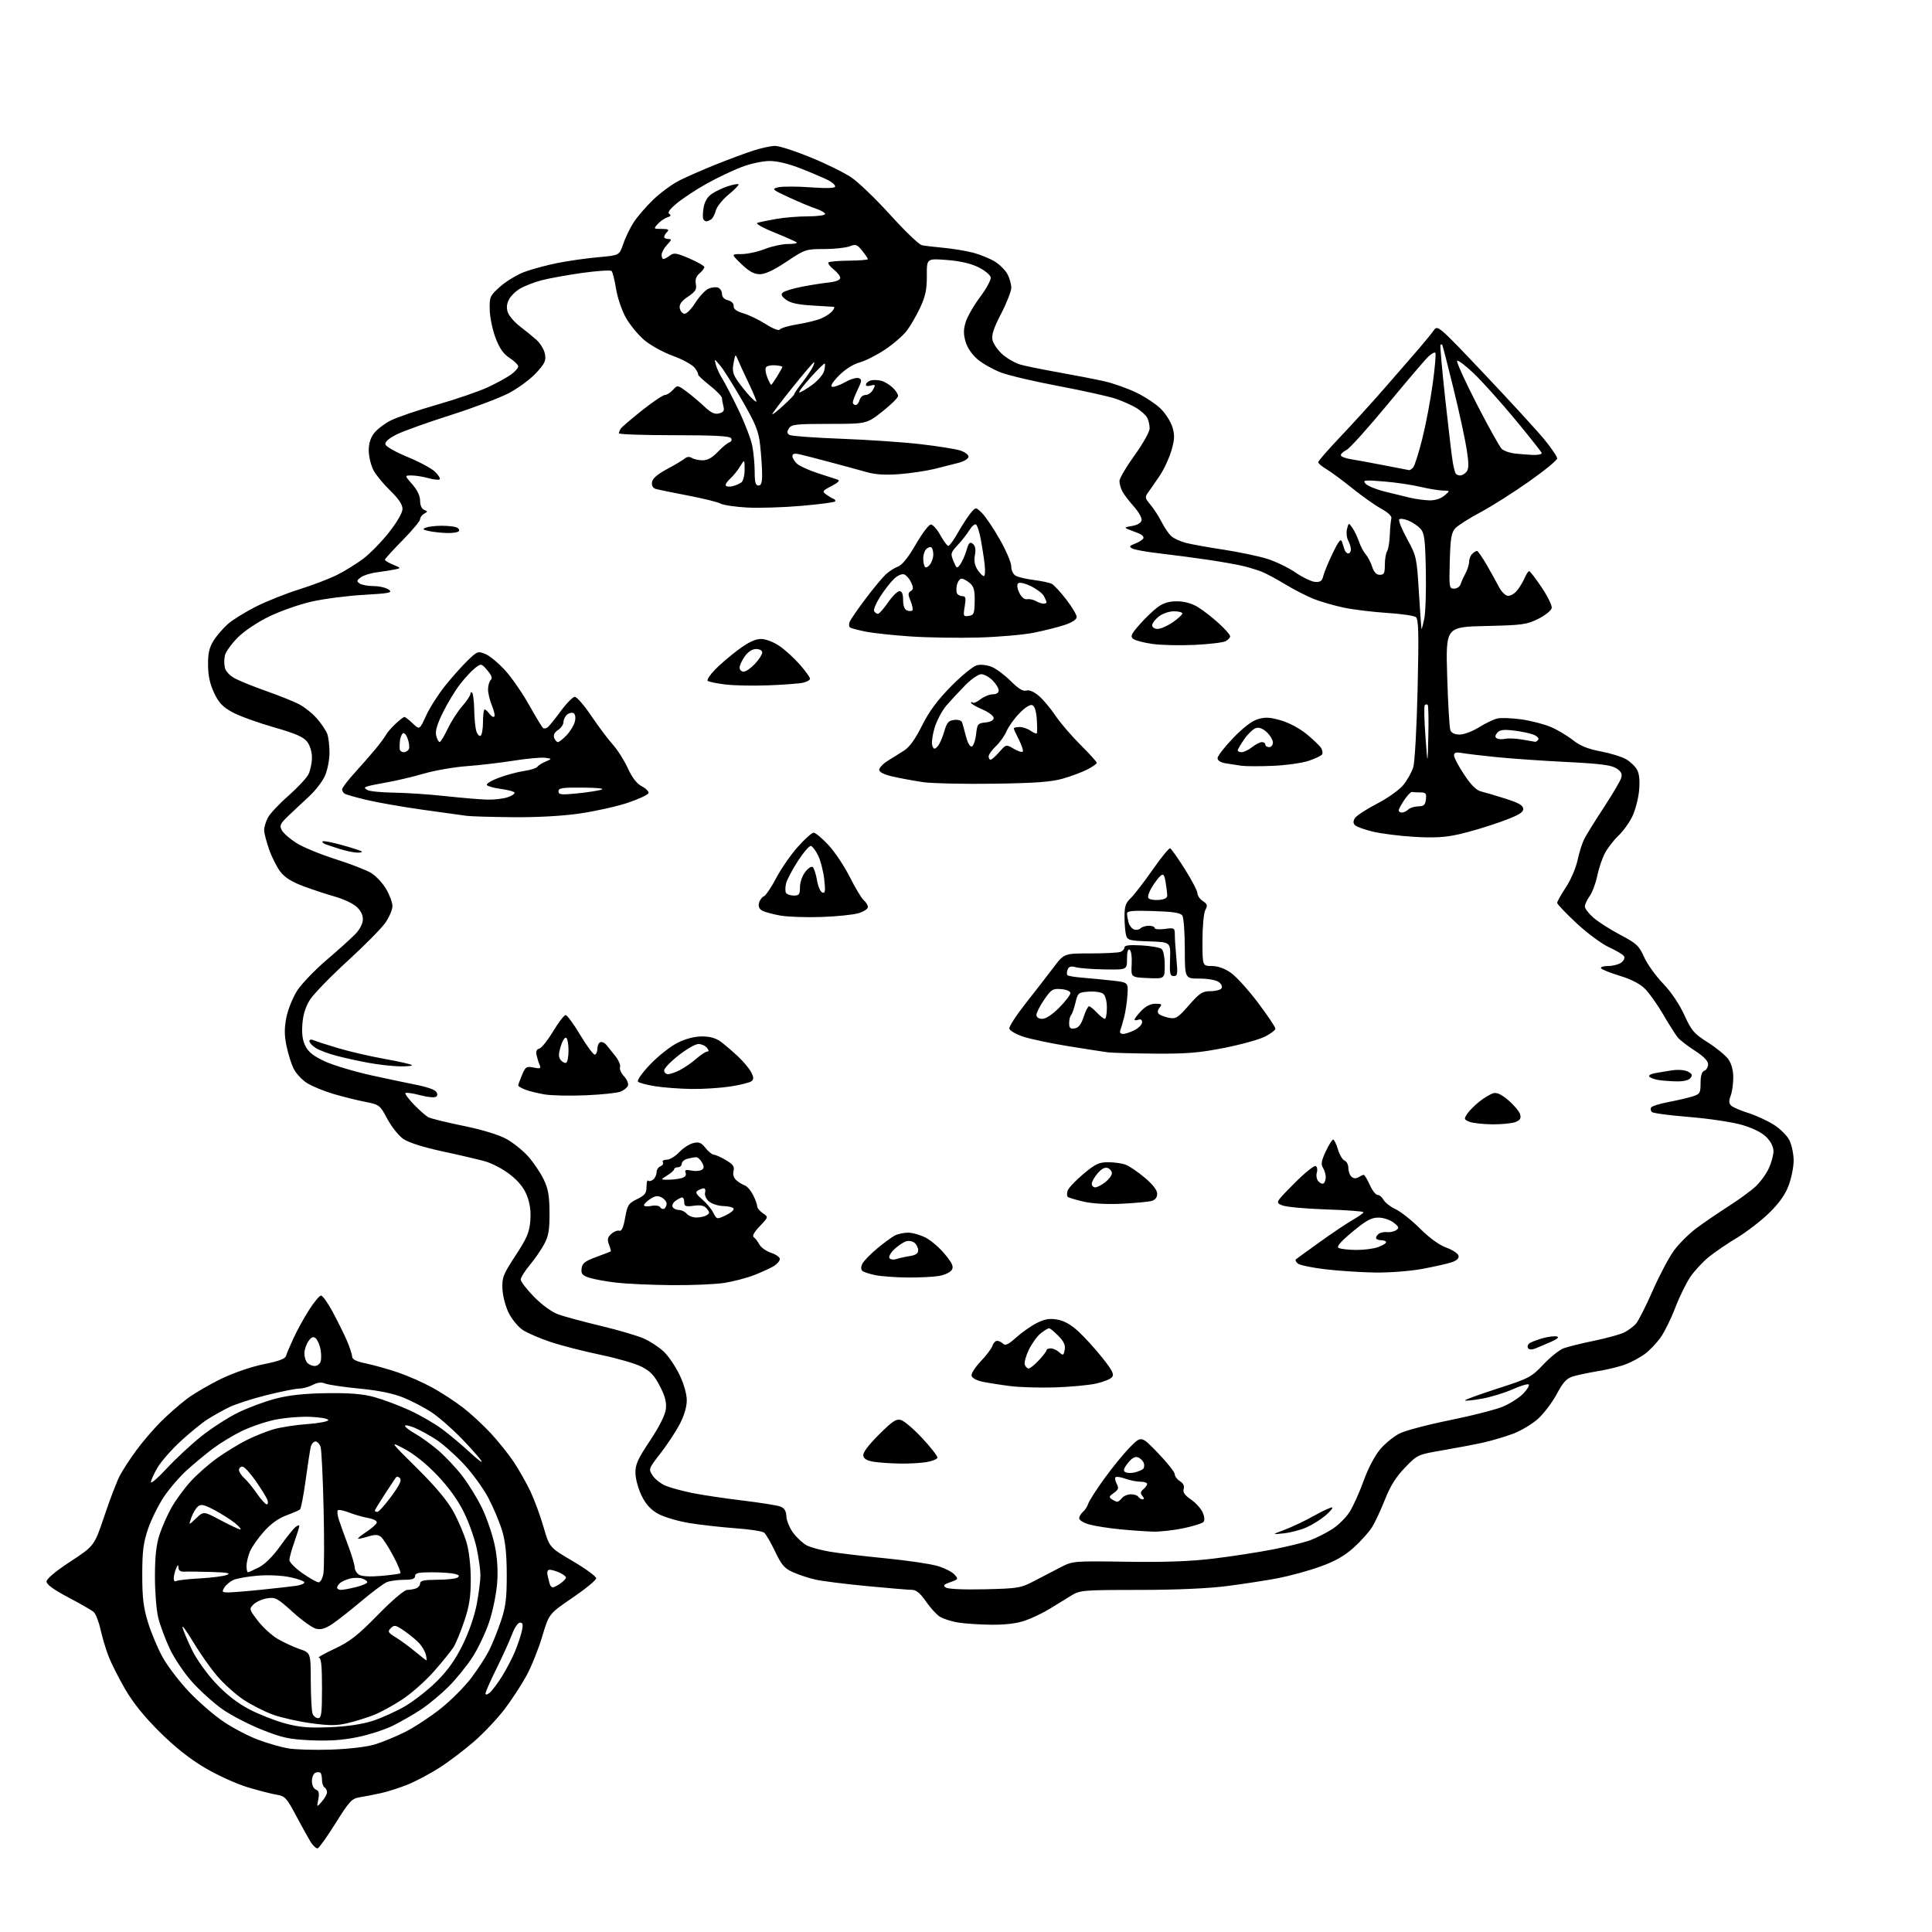 <?xml version="1.0" encoding="UTF-8" standalone="no"?>
<svg 
  version="1.1" 
  xmlns="http://www.w3.org/2000/svg" 
  xmlns:xlink="http://www.w3.org/1999/xlink" 
  xmlns:svg="http://www.w3.org/2000/svg"
  xmlns:rdf="http://www.w3.org/1999/02/22-rdf-syntax-ns#"
  xmlns:cc="http://creativecommons.org/ns#"
  xmlns:dc="http://purl.org/dc/elements/1.1/"
  viewBox="0 0 768 768"
  width="768"
  height="768"
>
<style>svg {background-color: white; }</style>"
<path stroke="none" fill="black" fill-rule="evenodd" d="M126.30,734.73C125.71,734.93 124.33,733.61 123.25,731.80C122.17,729.98 119.55,725.24 117.43,721.26C113.96,714.73 113.24,713.96 110.04,713.44C108.09,713.13 102.90,711.80 98.50,710.48C94.10,709.16 86.46,705.70 81.53,702.79C75.49,699.23 69.60,694.56 63.48,688.50C57.39,682.46 52.88,676.87 49.77,671.50C47.22,667.10 44.26,661.25 43.19,658.50C42.12,655.75 40.66,650.91 39.96,647.74C39.25,644.57 38.01,641.42 37.19,640.74C36.38,640.06 31.84,637.46 27.10,634.96C21.35,631.93 18.50,629.85 18.50,628.69C18.50,627.61 22.05,624.63 28.00,620.73C37.50,614.50 37.50,614.50 41.53,602.50C43.74,595.90 46.51,588.70 47.67,586.50C48.84,584.30 51.80,579.77 54.25,576.44C56.71,573.10 61.06,568.04 63.92,565.17C66.78,562.31 71.46,558.21 74.31,556.06C77.17,553.90 83.37,550.29 88.10,548.02C93.10,545.62 100.15,543.22 104.95,542.27C110.59,541.16 113.35,540.15 113.66,539.07C113.92,538.21 115.26,535.02 116.65,532.00C118.03,528.98 120.82,523.92 122.83,520.76C124.85,517.60 127.00,515.01 127.61,515.01C128.22,515.00 130.25,517.81 132.11,521.25C133.97,524.69 136.49,529.75 137.71,532.50C138.92,535.25 139.94,538.26 139.96,539.18C139.99,540.40 141.52,541.17 145.59,542.02C148.66,542.66 154.35,544.26 158.24,545.58C162.13,546.90 168.24,549.60 171.83,551.57C175.42,553.55 180.89,557.11 183.99,559.49C187.09,561.88 192.09,566.49 195.10,569.75C198.12,573.00 202.26,578.19 204.31,581.27C206.35,584.36 209.31,589.60 210.88,592.91C212.45,596.23 214.79,602.58 216.07,607.03C218.41,615.12 218.41,615.12 227.70,620.59C232.82,623.60 237.00,626.66 237.00,627.39C237.00,628.12 232.78,631.59 227.62,635.11C218.23,641.50 218.23,641.50 215.55,650.50C214.07,655.45 211.27,662.42 209.34,666.00C207.40,669.58 203.49,675.57 200.66,679.32C197.82,683.07 192.35,688.88 188.50,692.23C184.65,695.58 178.47,700.27 174.76,702.65C171.05,705.03 165.39,708.04 162.18,709.35C158.98,710.65 154.14,712.20 151.43,712.80C148.72,713.39 144.92,714.13 143.00,714.44C139.85,714.94 138.90,715.96 133.44,724.68C130.11,730.01 126.90,734.53 126.30,734.73zM127.95,716.14C129.08,714.84 130.00,713.18 130.00,712.45C130.00,711.72 129.55,710.84 129.00,710.50C128.45,710.16 128.00,708.86 128.00,707.61C128.00,706.36 127.73,705.06 127.40,704.74C127.07,704.41 126.17,704.38 125.40,704.68C124.63,704.97 124.00,706.47 124.00,708.00C124.00,709.62 124.66,711.04 125.58,711.39C126.77,711.85 127.00,712.80 126.53,715.25C125.90,718.50 125.90,718.50 127.95,716.14zM131.50,695.50C138.65,695.26 145.72,694.43 149.00,693.44C152.02,692.52 157.47,690.28 161.11,688.44C164.75,686.61 171.08,682.45 175.18,679.19C179.27,675.94 184.78,670.41 187.41,666.90C190.05,663.40 193.22,658.50 194.46,656.01C195.71,653.53 197.79,648.35 199.09,644.50C201.03,638.74 201.45,635.47 201.44,626.00C201.43,617.83 200.90,612.76 199.62,608.50C198.63,605.20 196.17,599.35 194.16,595.51C192.15,591.66 187.66,585.50 184.19,581.82C180.72,578.14 175.77,573.78 173.18,572.12C170.59,570.46 166.79,568.39 164.74,567.53C162.68,566.68 161.00,566.35 161.00,566.80C161.00,567.26 162.77,568.63 164.93,569.84C167.09,571.06 171.13,573.95 173.90,576.28C176.68,578.60 181.04,583.20 183.61,586.50C186.18,589.80 189.79,595.67 191.65,599.54C193.50,603.40 195.73,609.93 196.61,614.04C197.68,619.09 198.01,623.99 197.63,629.22C197.32,633.47 195.90,640.45 194.47,644.72C193.04,649.00 190.04,655.32 187.80,658.78C185.56,662.23 181.30,667.48 178.33,670.45C175.36,673.42 170.48,677.48 167.48,679.47C164.48,681.46 159.41,684.39 156.21,685.97C153.01,687.56 146.63,689.62 142.03,690.55C136.13,691.75 130.71,692.11 123.59,691.79C114.87,691.39 112.21,690.81 104.00,687.54C98.78,685.46 91.74,681.79 88.36,679.40C84.98,677.01 79.66,672.23 76.53,668.78C73.39,665.31 69.36,659.37 67.53,655.50C65.71,651.65 63.62,646.02 62.89,643.00C62.16,639.98 61.57,632.55 61.59,626.50C61.60,618.62 62.13,613.94 63.43,610.00C64.42,606.98 66.55,602.17 68.15,599.32C69.75,596.48 73.13,591.84 75.66,589.03C78.19,586.22 83.02,581.96 86.38,579.58C89.75,577.19 94.94,574.01 97.93,572.51C100.91,571.01 105.64,569.10 108.43,568.25C111.22,567.41 117.33,566.44 122.00,566.11C126.67,565.77 130.50,565.05 130.50,564.50C130.50,563.95 127.30,563.37 123.38,563.21C119.47,563.05 113.10,563.58 109.22,564.39C105.35,565.19 99.33,567.27 95.84,569.00C92.35,570.73 87.25,573.85 84.50,575.93C81.75,578.01 77.16,581.82 74.30,584.40C71.44,586.98 67.32,591.76 65.14,595.03C62.96,598.30 60.13,604.01 58.86,607.73C56.98,613.26 56.55,616.61 56.55,626.00C56.55,635.19 57.01,639.01 58.85,645.00C60.12,649.12 62.75,655.37 64.70,658.87C66.64,662.37 71.39,668.57 75.26,672.64C79.13,676.71 85.33,682.06 89.04,684.52C92.74,686.99 98.79,690.14 102.46,691.52C106.14,692.91 111.47,694.46 114.32,694.97C117.17,695.49 124.90,695.72 131.50,695.50zM131.00,686.60C137.80,686.33 143.79,685.45 148.00,684.12C151.57,682.98 157.41,680.35 160.96,678.28C164.52,676.20 170.21,671.75 173.60,668.38C177.97,664.05 180.98,659.82 183.90,653.88C186.40,648.82 188.62,642.40 189.52,637.66C190.33,633.35 190.99,628.18 190.98,626.16C190.97,624.15 190.30,619.35 189.50,615.50C188.69,611.65 186.40,605.19 184.40,601.14C182.06,596.37 178.35,591.22 173.90,586.53C169.66,582.07 164.68,578.04 160.92,576.04C154.82,572.79 154.82,572.79 165.78,583.64C173.25,591.05 177.86,596.57 180.29,601.00C182.24,604.58 184.58,610.09 185.49,613.25C186.47,616.66 187.14,622.62 187.14,627.86C187.14,634.73 186.56,638.45 184.56,644.41C183.14,648.64 181.21,653.32 180.27,654.80C179.33,656.29 175.87,660.56 172.59,664.30C169.31,668.04 163.66,673.07 160.04,675.47C156.42,677.88 151.22,680.72 148.48,681.79C145.74,682.85 141.09,684.29 138.14,684.99C133.84,686.00 130.96,686.01 123.64,685.01C118.61,684.33 111.79,682.79 108.48,681.59C105.18,680.40 99.93,677.73 96.82,675.67C93.72,673.61 89.00,669.38 86.34,666.27C83.68,663.15 79.34,656.98 76.69,652.55C74.05,648.12 72.19,645.62 72.56,647.00C72.93,648.38 74.64,652.41 76.37,655.96C78.13,659.60 82.23,665.33 85.76,669.09C89.93,673.54 94.34,676.98 98.97,679.42C102.80,681.43 109.21,683.96 113.22,685.05C118.98,686.61 122.69,686.94 131.00,686.60zM126.47,683.00C127.76,683.00 128.00,681.11 128.00,671.00C128.00,662.09 127.68,658.99 126.75,658.96C126.06,658.94 128.85,657.35 132.95,655.43C139.10,652.55 142.13,650.18 150.18,641.97C155.92,636.10 160.75,632.00 161.89,632.00C162.96,632.00 164.55,631.73 165.42,631.39C166.29,631.06 167.00,630.16 167.00,629.39C167.00,628.34 168.65,628.00 173.75,627.98C177.46,627.98 181.10,627.59 181.83,627.12C182.83,626.49 182.58,626.12 180.83,625.65C179.55,625.31 175.46,625.02 171.75,625.01C166.41,625.00 165.00,625.31 165.00,626.50C165.00,627.61 163.84,628.00 160.57,628.00C158.13,628.00 155.09,628.42 153.82,628.92C152.54,629.43 147.94,632.85 143.60,636.51C139.25,640.18 134.02,644.28 131.97,645.64C129.26,647.43 127.53,647.92 125.60,647.44C124.14,647.07 119.97,644.07 116.33,640.78C110.25,635.27 109.43,634.83 106.17,635.36C104.22,635.68 101.79,636.77 100.78,637.78C98.98,639.57 99.03,639.76 102.49,644.28C104.45,646.85 108.00,650.09 110.38,651.49C112.77,652.88 116.70,654.70 119.11,655.53C123.50,657.03 123.50,657.03 123.54,668.26C123.56,674.44 123.88,680.29 124.25,681.25C124.63,682.21 125.63,683.00 126.47,683.00zM194.67,672.87C195.58,672.12 197.75,669.25 199.48,666.50C201.21,663.75 203.57,659.25 204.71,656.50C205.85,653.75 207.09,650.04 207.47,648.25C208.00,645.77 207.82,645.00 206.72,645.00C205.91,645.00 204.49,647.10 203.50,649.75C202.52,652.36 199.76,658.46 197.36,663.29C194.96,668.13 193.00,672.57 193.00,673.16C193.00,673.82 193.65,673.71 194.67,672.87zM169.50,660.00C169.67,660.00 169.57,658.99 169.27,657.75C168.97,656.51 167.83,654.51 166.73,653.29C165.63,652.08 162.97,649.87 160.82,648.38C157.30,645.94 156.75,645.82 155.37,647.20C153.99,648.58 154.20,648.96 157.43,650.96C159.41,652.18 162.86,654.71 165.11,656.59C167.35,658.46 169.33,660.00 169.50,660.00zM394.00,645.85C389.32,645.80 383.33,645.40 380.69,644.96C378.04,644.51 374.80,643.45 373.50,642.59C372.19,641.73 369.72,639.00 368.01,636.52C365.85,633.38 364.20,632.00 362.61,632.00C361.35,632.00 353.26,631.32 344.63,630.50C335.99,629.67 326.82,628.52 324.23,627.94C321.65,627.36 317.66,626.06 315.36,625.04C311.84,623.49 310.72,622.20 308.11,616.73C306.41,613.18 304.46,609.81 303.76,609.25C303.07,608.69 298.00,607.91 292.50,607.52C287.00,607.12 278.79,606.20 274.25,605.48C269.72,604.75 264.09,603.11 261.75,601.83C258.69,600.15 256.83,598.14 255.09,594.65C253.77,591.98 252.65,587.93 252.60,585.65C252.53,582.18 253.47,580.06 258.35,572.74C262.00,567.27 264.37,562.59 264.67,560.24C265.02,557.45 264.43,555.11 262.32,551.02C260.11,546.73 258.52,545.05 255.00,543.27C252.53,542.02 245.16,539.89 238.64,538.54C232.11,537.19 223.25,534.92 218.94,533.48C214.63,532.04 209.62,529.89 207.80,528.68C205.99,527.48 203.47,524.43 202.22,521.90C200.95,519.35 199.84,515.10 199.72,512.34C199.52,507.85 200.01,506.60 204.92,499.12C209.41,492.28 210.43,489.92 210.80,485.40C211.11,481.69 210.70,478.50 209.52,475.41C208.32,472.28 206.25,469.66 202.81,466.94C200.03,464.75 195.54,462.38 192.66,461.60C189.82,460.82 182.15,459.03 175.61,457.63C168.33,456.06 162.42,454.18 160.37,452.78C158.53,451.53 155.66,447.94 153.99,444.82C151.02,439.26 150.82,439.11 145.23,438.01C142.08,437.40 136.41,435.99 132.62,434.88C128.84,433.77 124.07,431.81 122.03,430.52C119.98,429.23 117.55,426.58 116.63,424.63C115.71,422.69 114.45,418.60 113.84,415.55C113.01,411.44 113.02,408.53 113.86,404.34C114.49,401.23 116.41,396.48 118.13,393.79C119.86,391.11 125.14,385.60 129.88,381.56C134.62,377.52 139.79,372.85 141.38,371.17C143.11,369.34 144.25,367.04 144.25,365.37C144.25,363.62 143.27,361.77 141.59,360.32C140.13,359.07 136.36,357.32 133.21,356.44C130.07,355.56 124.45,353.71 120.73,352.33C115.96,350.55 113.21,348.83 111.44,346.51C110.05,344.69 108.04,340.70 106.96,337.63C105.88,334.56 105.00,331.12 105.00,329.98C105.00,328.83 105.66,326.62 106.47,325.06C107.27,323.50 110.90,319.62 114.54,316.43C118.17,313.24 121.78,309.39 122.57,307.87C123.36,306.34 124.00,303.34 124.00,301.18C124.00,298.82 123.23,296.29 122.05,294.79C120.58,292.92 117.29,291.51 108.74,289.07C102.49,287.28 95.16,284.63 92.45,283.16C88.57,281.07 87.02,279.44 85.14,275.50C83.48,272.02 82.74,268.65 82.70,264.42C82.65,259.80 83.16,257.47 84.85,254.74C86.08,252.76 88.66,249.75 90.59,248.06C92.52,246.36 97.57,243.23 101.81,241.10C106.05,238.97 113.78,235.89 119.01,234.26C124.23,232.62 130.97,230.05 134.00,228.53C137.03,227.01 141.69,224.13 144.36,222.13C147.03,220.13 151.64,215.42 154.61,211.65C157.89,207.47 160.00,203.81 160.00,202.27C160.00,200.56 158.41,198.21 155.08,194.99C152.38,192.37 149.38,188.71 148.43,186.86C147.47,185.01 146.64,181.62 146.59,179.32C146.53,176.53 147.20,174.22 148.60,172.33C149.76,170.78 152.72,168.48 155.18,167.21C157.64,165.94 165.92,163.11 173.58,160.92C181.23,158.72 190.34,155.60 193.81,153.99C197.29,152.37 201.45,150.10 203.06,148.95C204.68,147.80 205.99,146.33 205.99,145.68C205.98,145.03 204.45,143.51 202.58,142.30C200.12,140.71 198.57,138.49 196.98,134.30C195.77,131.11 194.73,126.07 194.67,123.11C194.57,117.96 194.76,117.54 198.86,113.90C201.23,111.80 205.56,109.19 208.49,108.09C211.41,107.00 217.34,105.40 221.65,104.54C225.97,103.68 233.26,102.65 237.85,102.24C246.21,101.50 246.21,101.50 247.70,97.08C248.52,94.65 250.35,90.82 251.77,88.58C253.18,86.34 256.75,82.19 259.68,79.36C262.62,76.54 267.39,73.06 270.26,71.64C273.14,70.21 279.55,67.41 284.50,65.42C289.45,63.43 296.13,60.94 299.34,59.90C302.55,58.85 306.52,58.00 308.15,58.00C309.78,58.00 316.10,60.04 322.19,62.54C328.28,65.03 335.57,68.62 338.38,70.50C341.20,72.39 348.21,79.14 353.97,85.50C359.73,91.87 365.35,97.26 366.47,97.48C367.59,97.71 371.51,98.18 375.18,98.52C378.85,98.86 384.13,99.74 386.91,100.47C389.68,101.21 393.55,102.79 395.50,104.00C397.45,105.21 399.71,107.48 400.52,109.05C401.34,110.62 402.00,113.02 402.00,114.40C402.00,115.77 400.19,120.40 397.97,124.68C394.99,130.43 394.10,133.17 394.54,135.19C394.87,136.69 396.67,139.26 398.54,140.90C400.41,142.55 403.65,144.37 405.72,144.96C407.80,145.54 414.68,146.94 421.00,148.06C427.32,149.18 435.43,150.76 439.00,151.56C442.57,152.37 448.34,154.42 451.81,156.11C455.28,157.80 459.65,160.71 461.51,162.58C463.38,164.45 465.43,167.72 466.07,169.84C467.01,172.97 466.93,174.73 465.65,179.10C464.79,182.07 462.73,186.53 461.07,189.00C459.41,191.47 457.35,194.46 456.49,195.63C455.03,197.60 455.09,197.96 457.32,200.63C458.65,202.21 460.64,205.30 461.76,207.50C462.87,209.70 464.62,212.25 465.64,213.16C466.66,214.07 469.30,215.27 471.50,215.83C473.70,216.39 480.42,217.60 486.44,218.51C492.46,219.43 500.18,221.05 503.59,222.10C507.01,223.16 512.14,225.62 514.98,227.58C517.83,229.54 521.35,231.23 522.80,231.32C524.85,231.46 525.56,230.95 526.01,229.00C526.34,227.62 528.00,223.57 529.72,220.00C531.97,215.30 533.00,213.98 533.42,215.25C533.74,216.21 534.21,217.68 534.47,218.50C534.73,219.32 535.40,220.00 535.97,220.00C536.54,220.00 537.00,219.30 537.00,218.43C537.00,217.57 536.51,215.96 535.91,214.84C535.32,213.73 535.12,211.67 535.47,210.26C536.11,207.71 536.11,207.71 537.60,209.84C538.42,211.01 539.59,213.44 540.19,215.24C540.79,217.03 542.00,219.32 542.87,220.33C543.74,221.33 544.91,223.58 545.47,225.33C546.17,227.49 547.14,228.50 548.50,228.50C550.17,228.50 550.50,227.83 550.50,224.50C550.50,222.30 550.90,219.88 551.39,219.12C551.88,218.36 552.37,215.44 552.47,212.62C552.58,209.81 552.86,206.86 553.09,206.07C553.34,205.20 551.78,203.70 549.00,202.18C546.52,200.82 541.35,197.16 537.50,194.05C533.65,190.94 529.04,187.54 527.25,186.48C525.46,185.43 524.00,184.19 524.00,183.73C524.00,183.27 527.94,178.75 532.75,173.69C537.56,168.63 545.55,159.85 550.50,154.17C555.45,148.49 561.52,141.50 564.00,138.63C566.48,135.76 569.17,132.44 570.00,131.25C571.46,129.14 571.99,129.60 590.16,148.79C600.42,159.63 611.11,171.29 613.91,174.71C616.71,178.12 619.00,181.50 619.00,182.22C619.00,182.94 613.94,187.09 607.75,191.45C601.56,195.81 592.86,201.32 588.41,203.69C583.95,206.06 579.48,208.92 578.46,210.04C576.95,211.71 576.56,214.07 576.31,223.04C576.02,233.49 576.10,234.00 578.03,234.00C579.15,234.00 580.31,233.21 580.61,232.25C580.91,231.29 581.80,229.31 582.58,227.85C583.36,226.39 584.00,224.34 584.00,223.30C584.00,222.25 584.54,220.86 585.20,220.20C585.86,219.54 586.72,219.00 587.10,219.00C587.49,219.00 589.29,221.59 591.11,224.75C592.92,227.91 595.10,231.85 595.95,233.50C596.80,235.15 598.30,236.64 599.28,236.83C600.25,237.01 601.92,236.11 602.98,234.83C604.04,233.55 605.43,231.26 606.07,229.75C606.72,228.24 607.53,227.01 607.87,227.03C608.22,227.05 610.45,229.96 612.83,233.49C615.21,237.02 617.01,240.72 616.83,241.71C616.65,242.69 614.25,244.62 611.50,246.00C606.92,248.28 605.15,248.52 590.60,248.85C574.70,249.22 574.70,249.22 575.28,268.86C575.60,279.66 576.17,289.29 576.54,290.25C576.98,291.39 578.28,292.00 580.27,292.00C581.95,292.00 585.39,290.70 587.91,289.12C590.44,287.54 593.71,285.96 595.19,285.62C596.67,285.27 601.00,285.43 604.81,285.97C608.61,286.51 613.87,287.87 616.50,289.00C619.12,290.12 623.06,292.46 625.25,294.20C628.13,296.48 631.19,297.72 636.29,298.69C640.18,299.42 644.74,300.83 646.42,301.82C648.11,302.80 650.08,304.71 650.80,306.05C651.65,307.65 651.91,310.49 651.57,314.22C651.28,317.37 650.09,321.95 648.94,324.41C647.78,326.87 645.27,330.37 643.36,332.19C641.45,334.01 639.01,337.17 637.94,339.22C636.87,341.26 635.51,345.31 634.92,348.22C634.32,351.12 632.98,354.72 631.92,356.21C630.86,357.70 630.00,359.57 630.00,360.36C630.00,361.15 631.54,363.15 633.43,364.81C635.32,366.46 640.11,369.52 644.08,371.61C650.52,375.00 651.53,375.93 653.56,380.45C654.80,383.23 658.17,387.93 661.04,390.91C664.24,394.23 667.51,399.06 669.51,403.41C672.41,409.76 673.40,410.91 678.91,414.39C682.29,416.53 685.95,419.53 687.03,421.05C688.29,422.82 689.00,425.44 689.00,428.34C689.00,430.83 688.53,434.10 687.96,435.61C687.18,437.66 687.24,438.64 688.21,439.53C688.92,440.19 691.98,441.50 695.00,442.44C698.02,443.39 702.60,445.50 705.16,447.13C707.79,448.80 710.51,451.55 711.41,453.45C712.28,455.29 713.00,458.85 713.00,461.36C713.00,463.87 712.11,468.31 711.02,471.23C709.65,474.89 707.25,478.28 703.27,482.17C700.09,485.27 694.35,489.70 690.50,492.02C686.65,494.34 681.59,497.78 679.25,499.68C676.92,501.58 673.65,505.10 671.99,507.51C670.33,509.93 667.60,515.49 665.92,519.89C664.24,524.28 661.58,529.66 660.00,531.84C658.43,534.01 655.64,536.90 653.82,538.25C651.99,539.59 648.63,541.42 646.34,542.30C644.06,543.19 639.11,544.41 635.34,545.03C631.58,545.65 627.05,546.60 625.27,547.15C622.76,547.92 621.34,549.45 618.88,554.07C617.14,557.34 613.83,561.74 611.53,563.87C609.22,565.99 604.70,568.72 601.47,569.93C598.24,571.13 592.88,572.72 589.55,573.46C586.22,574.20 579.00,575.57 573.50,576.51C563.54,578.22 563.48,578.24 558.50,583.40C554.94,587.09 552.65,590.73 550.56,596.04C548.95,600.14 546.63,605.10 545.42,607.06C544.21,609.02 540.91,612.69 538.10,615.22C534.42,618.53 530.69,620.64 524.75,622.77C520.21,624.40 512.67,626.46 508.00,627.36C503.32,628.25 494.19,629.66 487.70,630.49C480.22,631.45 467.41,632.01 452.70,632.02C430.47,632.03 429.35,632.13 425.84,634.27C423.83,635.49 420.01,637.84 417.35,639.48C414.70,641.13 410.27,643.25 407.51,644.20C404.17,645.36 399.67,645.91 394.00,645.85zM90.74,633.01C92.26,633.01 98.22,632.53 104.00,631.93C109.78,631.34 115.96,630.64 117.75,630.38C119.54,630.12 121.00,629.51 121.00,629.03C121.00,628.54 118.41,627.60 115.25,626.95C111.89,626.25 106.53,626.00 102.34,626.36C98.41,626.69 94.11,627.45 92.79,628.05C91.47,628.65 89.85,630.01 89.19,631.07C88.11,632.80 88.27,633.00 90.74,633.01zM135.56,632.00C136.41,632.00 139.11,631.50 141.56,630.88C144.00,630.27 146.00,629.40 146.00,628.95C146.00,628.50 145.07,627.84 143.93,627.48C142.79,627.12 140.65,627.12 139.18,627.49C137.71,627.86 135.95,628.63 135.26,629.20C134.57,629.78 134.00,630.64 134.00,631.12C134.00,631.61 134.70,632.00 135.56,632.00zM391.50,631.76C404.69,631.45 405.82,631.26 411.00,628.53C414.02,626.94 418.75,624.48 421.50,623.07C426.48,620.51 426.59,620.50 448.00,620.82C463.21,621.04 473.30,620.67 482.50,619.55C489.65,618.68 500.23,617.05 506.00,615.92C511.77,614.79 518.43,613.15 520.80,612.28C523.16,611.41 527.08,609.43 529.50,607.90C531.93,606.36 535.07,603.27 536.48,601.03C537.90,598.79 540.42,593.19 542.08,588.60C543.87,583.65 546.56,578.54 548.66,576.09C550.61,573.80 554.05,570.99 556.30,569.85C558.55,568.70 567.61,566.30 576.44,564.52C585.28,562.74 594.81,560.29 597.63,559.07C600.46,557.85 604.02,555.54 605.56,553.94C607.10,552.33 608.06,550.73 607.70,550.36C607.34,550.00 604.44,550.87 601.27,552.28C598.10,553.69 592.64,555.36 589.15,555.99C585.65,556.61 582.60,556.94 582.37,556.70C582.14,556.47 587.92,554.35 595.22,552.00C607.88,547.91 608.73,547.46 613.50,542.42C616.25,539.50 619.85,536.61 621.50,535.99C623.15,535.37 628.67,534.00 633.76,532.95C638.85,531.90 644.25,530.40 645.76,529.62C647.27,528.84 649.30,527.32 650.28,526.25C651.25,525.17 654.25,519.28 656.93,513.15C659.62,507.03 663.43,499.82 665.40,497.14C667.37,494.45 671.35,490.48 674.24,488.31C677.13,486.14 682.88,482.22 687.00,479.58C691.12,476.95 696.02,473.38 697.87,471.65C699.73,469.92 702.08,466.70 703.10,464.50C704.12,462.30 704.97,459.23 704.98,457.67C704.99,455.88 703.96,453.81 702.15,452.00C700.34,450.19 696.79,448.42 692.40,447.15C688.61,446.04 679.20,444.64 671.50,444.02C663.80,443.41 657.11,442.51 656.64,442.04C656.16,441.56 656.04,440.75 656.36,440.22C656.69,439.70 659.77,438.73 663.23,438.08C666.68,437.43 670.96,436.43 672.75,435.87C675.76,434.92 676.00,434.52 676.00,430.53C676.00,427.62 676.49,426.03 677.50,425.64C678.33,425.32 679.00,424.16 679.00,423.06C679.00,421.75 677.21,419.90 673.75,417.68C670.86,415.82 667.79,413.44 666.93,412.40C666.07,411.35 663.48,407.27 661.18,403.33C658.89,399.39 655.62,394.78 653.93,393.09C651.93,391.09 648.44,389.28 643.93,387.91C640.12,386.75 636.75,385.40 636.44,384.90C636.13,384.41 637.40,384.00 639.25,384.00C641.10,384.00 643.45,383.39 644.46,382.65C645.53,381.87 645.99,380.80 645.56,380.10C645.15,379.44 642.49,377.85 639.66,376.57C636.81,375.29 631.03,371.02 626.75,367.04C622.49,363.08 619.00,359.41 619.00,358.90C619.00,358.39 620.56,355.61 622.46,352.73C624.37,349.86 626.45,345.02 627.09,342.00C627.72,338.98 628.93,335.15 629.77,333.50C630.60,331.85 634.10,326.23 637.53,321.00C640.96,315.77 644.06,310.51 644.43,309.31C644.94,307.63 644.49,306.71 642.54,305.44C640.56,304.14 636.11,303.57 622.74,302.90C613.26,302.43 600.77,301.57 595.00,300.98C589.23,300.40 583.04,299.67 581.25,299.35C578.74,298.91 578.00,299.13 578.00,300.32C578.00,301.17 579.81,304.58 582.02,307.92C584.79,312.09 586.90,314.18 588.77,314.62C590.27,314.98 594.65,316.27 598.50,317.50C603.86,319.21 605.50,320.17 605.50,321.60C605.50,323.04 603.45,324.20 596.50,326.70C591.55,328.49 584.16,330.70 580.07,331.61C574.39,332.89 570.16,333.13 562.07,332.65C556.26,332.30 548.85,331.36 545.61,330.56C542.37,329.77 539.23,328.63 538.63,328.03C537.87,327.27 537.86,326.43 538.59,325.22C539.16,324.28 543.10,321.70 547.34,319.50C551.71,317.23 556.28,313.98 557.88,312.00C559.43,310.07 561.19,306.93 561.79,305.00C562.40,303.07 563.17,289.10 563.52,273.94C564.04,251.63 563.90,246.17 562.83,245.32C562.10,244.75 556.91,243.99 551.31,243.64C545.71,243.28 538.01,242.34 534.21,241.55C530.42,240.75 525.04,239.20 522.27,238.11C519.50,237.01 514.37,234.38 510.87,232.26C507.36,230.13 503.15,227.88 501.50,227.24C499.85,226.61 496.70,225.64 494.50,225.08C492.30,224.52 486.00,223.39 480.50,222.57C475.00,221.75 466.28,220.60 461.12,220.01C455.96,219.43 451.01,218.54 450.12,218.05C448.75,217.28 448.91,216.98 451.15,216.13C452.61,215.58 454.10,214.65 454.46,214.07C454.82,213.48 454.07,212.59 452.81,212.09C451.54,211.58 449.60,210.82 448.50,210.41C446.83,209.78 447.07,209.56 449.99,209.08C452.15,208.72 453.60,207.86 453.80,206.82C453.98,205.89 452.58,203.42 450.70,201.32C448.83,199.22 446.77,196.52 446.14,195.32C445.51,194.11 445.00,192.27 445.00,191.22C445.00,190.17 447.70,185.57 451.00,181.00C454.38,176.32 457.00,171.64 457.00,170.28C457.00,168.95 456.56,167.04 456.01,166.02C455.47,165.01 453.56,163.28 451.76,162.19C449.97,161.10 446.25,159.44 443.50,158.50C440.75,157.57 430.62,155.32 421.00,153.50C411.38,151.69 401.02,149.27 398.00,148.12C394.98,146.98 390.82,144.66 388.77,142.97C386.48,141.08 384.59,138.38 383.87,135.95C382.96,132.92 382.96,131.09 383.86,128.08C384.51,125.92 387.09,121.42 389.59,118.09C392.10,114.75 394.00,111.23 393.83,110.26C393.65,109.29 391.45,107.48 388.93,106.23C385.92,104.73 381.66,103.76 376.38,103.35C368.38,102.73 368.38,102.73 368.43,109.62C368.46,115.04 367.90,117.72 365.80,122.24C364.33,125.39 361.92,129.55 360.45,131.48C358.98,133.41 355.08,136.78 351.79,138.98C348.50,141.18 343.96,143.47 341.69,144.08C339.19,144.76 335.99,146.78 333.54,149.25C331.09,151.71 329.98,153.47 330.73,153.73C331.40,153.96 333.73,153.16 335.90,151.94C338.06,150.72 340.52,149.99 341.35,150.31C342.68,150.81 342.62,151.41 340.94,154.90C339.87,157.10 339.00,159.38 339.00,159.95C339.00,160.53 339.49,161.00 340.09,161.00C340.70,161.00 341.42,160.10 341.71,159.00C342.00,157.90 343.06,157.00 344.08,157.00C345.10,157.00 346.45,156.03 347.08,154.85C348.11,152.92 348.01,152.76 346.06,153.28C344.65,153.64 344.02,153.43 344.28,152.67C344.49,152.03 345.45,151.35 346.41,151.16C347.37,150.98 349.14,151.07 350.35,151.37C351.55,151.68 353.54,152.86 354.77,154.00C356.00,155.14 357.00,156.66 357.00,157.38C357.00,158.09 354.19,160.89 350.75,163.59C344.50,168.50 344.50,168.50 329.62,168.50C316.44,168.50 314.61,168.70 313.62,170.28C312.77,171.63 312.81,172.25 313.82,172.88C314.54,173.33 323.76,174.02 334.31,174.41C344.86,174.80 359.11,175.77 365.99,176.57C372.87,177.37 379.96,178.50 381.75,179.09C383.54,179.68 385.00,180.78 385.00,181.54C385.00,182.30 383.31,183.37 381.25,183.93C379.19,184.48 374.80,185.59 371.50,186.40C368.20,187.20 361.90,188.14 357.50,188.48C351.94,188.91 347.98,188.66 344.50,187.67C341.75,186.89 335.23,185.11 330.00,183.72C324.77,182.33 319.26,180.91 317.75,180.57C315.79,180.14 315.00,180.36 315.00,181.33C315.00,182.08 315.83,183.44 316.84,184.36C317.86,185.27 321.57,186.96 325.09,188.10C328.62,189.24 332.18,190.39 333.00,190.67C334.01,191.00 333.21,191.83 330.56,193.20C326.90,195.10 326.75,195.34 328.45,196.59C329.46,197.32 330.78,198.11 331.39,198.33C332.00,198.55 332.24,199.01 331.93,199.35C331.61,199.70 325.54,200.48 318.43,201.10C311.32,201.71 301.66,202.01 296.96,201.75C292.26,201.49 287.53,200.79 286.46,200.19C285.38,199.59 279.55,198.15 273.50,196.99C267.45,195.83 261.69,194.65 260.69,194.36C259.52,194.01 258.99,193.07 259.19,191.66C259.40,190.20 261.33,188.52 265.11,186.50C268.20,184.85 271.37,182.96 272.15,182.31C273.07,181.53 274.08,181.44 275.03,182.04C275.84,182.55 277.77,182.98 279.32,182.98C281.22,183.00 283.16,181.92 285.32,179.65C287.07,177.81 289.14,176.10 289.93,175.84C290.74,175.58 291.04,174.87 290.62,174.19C290.08,173.33 283.84,173.00 267.94,173.00C255.87,173.00 246.01,172.66 246.02,172.25C246.02,171.84 246.36,171.00 246.77,170.38C247.17,169.77 250.98,166.50 255.23,163.13C259.49,159.76 263.58,157.00 264.33,157.00C265.08,157.00 266.50,156.10 267.50,155.00C269.30,153.01 269.32,153.01 272.91,155.65C274.88,157.11 278.08,159.80 280.01,161.62C282.66,164.12 284.09,164.79 285.84,164.33C287.62,163.87 288.03,163.23 287.59,161.61C287.28,160.45 287.02,158.95 287.01,158.27C287.01,157.60 284.77,155.29 282.05,153.14C279.33,150.99 277.28,149.06 277.49,148.85C277.69,148.64 277.10,147.46 276.18,146.24C275.25,145.01 271.35,142.86 267.52,141.47C263.68,140.08 258.56,137.26 256.13,135.20C253.70,133.14 250.41,129.15 248.82,126.33C247.21,123.49 245.47,118.37 244.90,114.85C244.34,111.36 243.54,108.15 243.12,107.73C242.70,107.31 237.44,107.65 231.43,108.49C225.42,109.34 218.14,110.66 215.25,111.42C212.36,112.19 208.53,113.67 206.75,114.71C204.96,115.75 202.93,117.77 202.24,119.21C201.37,121.01 201.27,122.59 201.93,124.32C202.45,125.69 204.55,128.10 206.58,129.66C208.62,131.22 211.57,133.62 213.14,135.00C214.72,136.38 216.28,138.92 216.61,140.66C217.13,143.37 216.64,144.44 213.08,148.30C210.81,150.76 205.92,154.36 202.22,156.30C198.53,158.23 188.07,162.17 179.00,165.05C169.93,167.93 160.33,171.37 157.69,172.69C154.60,174.23 152.98,175.65 153.19,176.63C153.36,177.49 157.25,179.70 162.00,181.65C166.68,183.57 171.60,186.22 172.95,187.54C174.29,188.86 175.12,190.21 174.79,190.54C174.46,190.87 172.46,190.67 170.34,190.08C168.23,189.49 165.22,189.01 163.65,189.01C160.79,189.00 160.79,189.00 163.90,192.53C165.89,194.81 167.00,197.14 167.00,199.07C167.00,200.90 167.63,202.30 168.61,202.68C170.09,203.25 170.09,203.37 168.61,204.20C167.72,204.69 167.00,205.68 167.00,206.39C167.00,207.10 163.85,210.88 160.00,214.79C156.15,218.70 153.00,222.17 153.00,222.50C153.00,222.83 154.46,223.71 156.25,224.46C159.47,225.82 159.47,225.84 157.00,226.36C155.62,226.65 152.42,227.16 149.89,227.49C147.35,227.81 144.42,228.73 143.39,229.52C141.75,230.77 141.70,231.09 143.00,231.97C143.82,232.52 146.33,232.98 148.56,232.98C150.79,232.99 153.47,233.62 154.52,234.39C156.19,235.61 155.00,235.86 144.46,236.47C137.88,236.85 128.58,238.06 123.80,239.16C119.01,240.25 111.48,242.89 107.07,245.03C102.37,247.30 97.17,250.77 94.55,253.39C92.09,255.86 89.78,259.03 89.43,260.44C89.07,261.85 89.06,264.12 89.41,265.49C89.79,267.01 91.47,268.71 93.77,269.88C95.82,270.92 101.42,273.16 106.20,274.84C110.99,276.53 116.65,278.80 118.80,279.90C120.94,280.99 124.14,283.53 125.91,285.55C127.68,287.57 129.55,290.33 130.07,291.68C130.58,293.03 130.99,296.46 130.98,299.32C130.97,302.17 130.13,306.30 129.13,308.50C128.12,310.70 125.34,314.30 122.96,316.50C120.58,318.70 116.88,322.16 114.75,324.20C111.36,327.43 111.02,328.16 112.01,330.01C112.63,331.18 115.25,333.47 117.82,335.11C120.39,336.74 127.38,339.63 133.35,341.52C139.31,343.41 145.73,345.91 147.61,347.07C149.48,348.23 152.14,351.09 153.51,353.42C154.88,355.76 156.00,358.81 156.00,360.19C156.00,361.57 154.76,364.51 153.25,366.72C151.74,368.93 144.95,375.81 138.18,382.00C131.40,388.20 124.68,395.12 123.24,397.38C121.47,400.16 120.48,403.31 120.20,407.09C119.91,411.05 120.27,413.63 121.47,415.94C122.70,418.32 124.82,419.95 129.38,422.02C132.81,423.57 141.21,426.06 148.06,427.56C154.90,429.05 163.07,430.77 166.20,431.38C169.34,432.00 172.46,433.06 173.15,433.75C173.93,434.53 174.05,435.33 173.45,435.89C172.89,436.42 170.29,436.21 167.10,435.38C164.13,434.60 161.46,434.21 161.17,434.50C160.87,434.80 162.40,436.86 164.56,439.10C166.73,441.33 169.28,443.58 170.23,444.10C171.18,444.62 177.41,446.16 184.08,447.52C191.51,449.03 198.14,451.04 201.21,452.71C203.96,454.21 207.92,457.38 210.01,459.75C212.10,462.12 214.84,466.19 216.10,468.78C217.91,472.52 218.39,475.26 218.44,482.00C218.48,488.88 218.08,491.28 216.32,494.57C215.12,496.81 212.54,500.56 210.57,502.91C208.61,505.27 207.00,507.85 207.00,508.66C207.00,509.47 209.40,512.57 212.33,515.55C215.62,518.88 219.37,521.58 222.08,522.55C224.51,523.41 232.08,525.45 238.90,527.08C245.73,528.71 253.38,530.96 255.90,532.07C258.43,533.19 262.02,535.54 263.87,537.30C265.73,539.06 268.54,543.20 270.12,546.50C271.86,550.13 273.00,554.14 273.00,556.65C273.00,559.27 271.96,562.78 270.17,566.18C268.61,569.14 265.17,574.35 262.53,577.75C257.77,583.88 257.74,583.96 259.44,586.55C260.38,587.99 262.71,589.82 264.62,590.61C266.52,591.41 271.33,592.71 275.29,593.51C279.26,594.31 288.20,595.64 295.16,596.48C302.13,597.32 308.87,598.38 310.14,598.86C311.82,599.48 312.49,600.56 312.61,602.86C312.69,604.59 313.97,607.58 315.43,609.50C316.90,611.43 319.32,613.62 320.80,614.37C322.29,615.13 326.43,616.24 330.00,616.84C333.57,617.44 343.50,618.62 352.06,619.46C360.62,620.30 369.88,621.67 372.65,622.49C375.41,623.31 378.44,624.83 379.39,625.87C381.03,627.69 380.96,627.82 377.80,628.92C375.12,629.85 374.78,630.26 376.00,631.08C376.89,631.68 383.15,631.96 391.50,631.76zM219.75,631.00C220.19,631.00 221.56,630.30 222.78,629.44C224.00,628.59 225.00,627.53 225.00,627.10C225.00,626.67 223.85,625.80 222.45,625.16C221.05,624.52 219.29,624.00 218.55,624.00C217.66,624.00 217.36,624.78 217.68,626.25C217.95,627.49 218.35,629.06 218.56,629.75C218.77,630.44 219.30,631.00 219.75,631.00zM69.98,628.51C70.53,628.17 74.77,627.69 79.43,627.44C84.08,627.19 88.92,626.56 90.19,626.05C91.93,625.36 90.39,625.07 84.00,624.88C79.33,624.74 74.49,624.69 73.25,624.76C71.78,624.83 70.98,624.29 70.93,623.19C70.87,621.82 70.70,621.87 70.00,623.50C69.53,624.60 69.11,626.31 69.07,627.31C69.03,628.30 69.44,628.84 69.98,628.51zM126.66,629.00C127.35,629.00 128.19,627.51 128.53,625.68C128.88,623.85 128.93,612.26 128.64,599.93C128.36,587.59 127.83,576.49 127.45,575.25C127.07,574.01 126.15,573.00 125.40,573.00C124.65,573.00 123.80,574.01 123.51,575.25C123.23,576.49 122.31,582.43 121.49,588.45C120.67,594.48 119.66,599.69 119.25,600.04C118.84,600.39 116.37,601.45 113.77,602.41C110.70,603.54 107.58,605.79 104.89,608.83C102.60,611.40 100.12,614.95 99.37,616.72C98.62,618.49 98.00,621.08 98.00,622.47C98.00,623.86 98.24,625.00 98.54,625.00C98.84,625.00 100.81,624.12 102.92,623.04C105.29,621.83 108.50,618.65 111.29,614.74C113.78,611.25 116.53,607.80 117.41,607.07C118.28,606.35 118.99,606.15 118.97,606.63C118.95,607.11 118.06,609.98 117.00,613.00C115.94,616.02 115.05,619.22 115.03,620.11C115.01,620.99 117.34,623.36 120.20,625.36C123.06,627.36 125.97,629.00 126.66,629.00zM151.48,626.45C155.32,626.11 158.76,625.65 159.12,625.43C159.48,625.20 158.25,622.14 156.39,618.63C154.52,615.11 152.30,611.67 151.46,610.96C150.27,609.98 149.10,609.94 146.26,610.81C144.25,611.43 142.47,611.80 142.30,611.63C142.14,611.47 143.66,610.25 145.68,608.92C147.71,607.59 149.54,605.96 149.75,605.31C149.97,604.60 148.59,603.84 146.31,603.42C144.22,603.04 140.79,602.06 138.71,601.24C136.62,600.42 134.64,600.03 134.29,600.38C133.95,600.72 134.15,602.46 134.75,604.25C135.34,606.04 136.99,610.60 138.41,614.40C139.84,618.19 141.00,622.11 141.00,623.10C141.00,624.09 141.79,625.39 142.75,625.98C143.84,626.65 147.15,626.82 151.48,626.45zM510.34,609.52C505.50,610.03 505.50,610.03 510.70,608.09C513.55,607.03 518.86,604.50 522.50,602.46C526.13,600.43 529.32,598.99 529.59,599.26C529.86,599.53 528.60,601.00 526.79,602.53C524.98,604.06 521.63,606.15 519.34,607.16C517.05,608.18 513.00,609.24 510.34,609.52zM458.50,608.85C455.75,608.78 449.85,608.37 445.40,607.94C440.94,607.51 435.43,606.65 433.15,606.04C430.87,605.43 429.00,604.32 429.00,603.58C429.00,602.85 429.66,601.70 430.46,601.03C431.26,600.37 432.22,598.89 432.58,597.76C432.94,596.63 435.87,592.05 439.10,587.60C442.33,583.14 446.94,577.53 449.34,575.12C453.71,570.75 453.71,570.75 460.33,577.62C463.98,581.41 466.97,585.18 466.98,586.01C466.99,586.84 467.92,588.10 469.05,588.80C470.39,589.64 470.91,590.72 470.53,591.90C470.12,593.20 470.94,594.39 473.46,596.11C475.38,597.42 477.48,599.76 478.12,601.31C478.87,603.09 478.94,604.46 478.33,605.07C477.80,605.60 474.25,606.69 470.44,607.50C466.62,608.30 461.25,608.91 458.50,608.85zM95.50,607.97C96.05,607.98 95.15,606.88 93.50,605.53C91.85,604.18 88.18,601.84 85.35,600.33C81.10,598.07 79.93,597.81 78.68,598.85C77.84,599.55 76.66,601.53 76.06,603.26C74.96,606.41 74.96,606.41 77.94,603.56C80.92,600.70 80.92,600.70 87.71,604.32C91.45,606.31 94.95,607.95 95.50,607.97zM150.00,601.00C150.55,601.00 153.05,598.23 155.54,594.84C158.79,590.43 159.77,588.37 159.00,587.60C158.27,586.87 157.68,586.85 157.21,587.54C156.82,588.10 154.81,591.14 152.75,594.30C150.69,597.46 149.00,600.26 149.00,600.52C149.00,600.78 149.45,601.00 150.00,601.00zM106.02,598.00C106.52,598.00 106.65,597.21 106.31,596.25C105.96,595.29 103.88,591.91 101.69,588.75C99.50,585.59 97.10,583.00 96.36,583.00C95.61,583.00 95.00,583.61 95.00,584.35C95.00,585.08 95.95,586.55 97.12,587.60C98.28,588.64 100.55,591.41 102.16,593.75C103.78,596.09 105.51,598.00 106.02,598.00zM444.13,596.98C444.47,596.99 445.32,596.33 446.00,595.50C446.68,594.67 448.29,594.00 449.56,594.00C450.84,594.00 452.16,594.45 452.50,595.00C452.84,595.55 453.60,596.00 454.18,596.00C454.90,596.00 454.87,595.55 454.11,594.63C453.25,593.59 453.34,592.96 454.49,592.01C455.32,591.32 456.00,590.36 456.00,589.88C456.00,589.39 454.79,589.00 453.32,589.00C451.85,589.00 449.16,588.46 447.35,587.81C445.53,587.15 443.78,586.89 443.44,587.22C443.11,587.56 443.33,588.74 443.92,589.86C444.82,591.53 444.62,592.16 442.75,593.47C440.84,594.82 440.73,595.20 442.00,596.01C442.82,596.54 443.78,596.98 444.13,596.98zM66.26,583.75C69.69,580.04 75.84,574.32 79.91,571.05C83.99,567.77 90.65,563.47 94.71,561.49C98.77,559.51 105.54,557.01 109.75,555.94C115.06,554.58 121.24,553.93 129.95,553.81C139.11,553.69 144.19,554.11 148.76,555.35C152.20,556.29 158.49,558.64 162.72,560.57C166.96,562.50 172.92,565.95 175.96,568.24C179.01,570.53 183.93,574.68 186.91,577.45C189.88,580.23 191.90,581.73 191.39,580.79C190.88,579.84 187.38,575.87 183.61,571.96C179.83,568.05 174.44,563.32 171.62,561.46C168.81,559.59 163.75,556.94 160.38,555.57C156.22,553.89 150.62,552.74 142.88,551.99C136.62,551.38 130.50,550.48 129.29,549.98C127.77,549.36 126.21,549.53 124.29,550.53C122.75,551.33 120.33,551.99 118.90,551.99C117.47,552.00 111.62,553.17 105.90,554.60C100.18,556.03 93.46,558.21 90.97,559.45C88.48,560.68 84.66,562.83 82.47,564.22C80.29,565.61 75.50,569.51 71.84,572.88C68.18,576.25 64.02,581.00 62.59,583.43C61.17,585.86 60.00,588.45 60.01,589.18C60.01,589.91 62.83,587.46 66.26,583.75zM450.99,585.33C452.37,585.01 453.90,584.38 454.38,583.94C454.87,583.50 454.99,582.42 454.66,581.54C454.32,580.67 453.29,579.66 452.36,579.31C451.22,578.87 449.94,579.59 448.38,581.55C446.71,583.64 446.41,584.64 447.28,585.17C447.94,585.58 449.61,585.65 450.99,585.33zM358.00,581.80C354.43,581.75 349.70,581.44 347.51,581.11C344.73,580.69 343.41,579.94 343.17,578.67C342.94,577.48 345.10,574.57 349.34,570.33C354.74,564.93 356.25,563.93 358.17,564.48C359.45,564.84 363.30,568.14 366.72,571.82C370.14,575.49 372.81,578.95 372.64,579.50C372.47,580.04 370.57,580.81 368.42,581.19C366.26,581.57 361.57,581.85 358.00,581.80zM419.50,551.51C413.45,551.71 405.35,551.47 401.50,550.98C397.65,550.49 392.70,549.71 390.51,549.25C388.14,548.75 386.39,547.77 386.21,546.84C386.04,545.97 387.70,543.40 389.89,541.11C392.08,538.83 394.16,536.07 394.51,534.98C394.85,533.89 395.69,533.00 396.37,533.00C397.05,533.00 398.12,533.52 398.76,534.16C399.63,535.03 400.89,534.43 403.91,531.70C406.11,529.71 409.77,527.14 412.05,525.97C415.25,524.34 417.13,524.02 420.24,524.54C422.99,525.00 425.71,526.53 428.70,529.29C431.13,531.53 435.39,536.21 438.16,539.70C442.20,544.77 442.97,546.33 442.04,547.45C441.40,548.23 438.54,549.37 435.68,550.00C432.83,550.63 425.55,551.30 419.50,551.51zM408.92,544.00C409.46,544.00 411.27,542.54 412.94,540.75C414.62,538.96 415.99,537.16 416.00,536.75C416.00,536.34 416.75,536.00 417.67,536.00C418.59,536.00 420.11,536.69 421.05,537.54C422.60,538.95 422.79,538.87 423.23,536.58C423.58,534.75 422.91,533.26 420.73,531.04C419.10,529.37 417.43,528.00 417.02,528.00C416.61,528.00 415.12,528.90 413.72,530.00C412.32,531.11 410.19,534.04 408.99,536.52C407.79,539.01 407.06,541.71 407.37,542.52C407.68,543.33 408.38,544.00 408.92,544.00zM125.09,543.00C126.02,543.00 127.07,542.26 127.41,541.37C127.76,540.47 127.76,538.23 127.42,536.40C127.07,534.57 126.20,532.58 125.49,531.99C124.50,531.17 123.79,531.47 122.59,533.17C121.72,534.42 121.00,536.60 121.00,538.02C121.00,539.44 121.54,541.14 122.20,541.80C122.86,542.46 124.16,543.00 125.09,543.00zM610.29,536.05C608.87,536.61 607.83,536.54 607.41,535.85C607.04,535.26 607.36,534.38 608.12,533.89C608.88,533.40 611.22,532.52 613.33,531.94C615.43,531.36 617.90,531.05 618.83,531.26C619.94,531.51 619.17,532.23 616.50,533.41C614.30,534.38 611.50,535.57 610.29,536.05zM267.00,510.86C259.02,510.80 249.14,510.35 245.03,509.88C240.92,509.40 236.06,508.51 234.22,507.91C231.45,506.99 230.94,506.37 231.19,504.26C231.44,502.18 232.51,501.34 237.00,499.68C240.03,498.56 242.63,497.56 242.78,497.46C242.93,497.36 242.62,496.13 242.09,494.74C241.32,492.71 241.50,491.85 243.00,490.50C244.04,489.56 245.47,488.99 246.19,489.24C247.10,489.55 247.81,487.96 248.50,484.09C249.41,479.01 249.84,478.33 253.25,476.67C256.38,475.14 257.00,474.32 257.00,471.75C257.00,470.05 257.30,468.96 257.66,469.32C258.02,469.69 258.92,469.48 259.66,468.87C260.40,468.26 261.00,466.96 261.00,465.98C261.00,465.01 261.70,463.94 262.56,463.61C263.42,463.28 263.85,462.56 263.50,462.01C263.16,461.45 263.85,461.00 265.04,461.00C266.23,461.00 268.43,459.68 269.95,458.06C271.46,456.44 273.97,454.80 275.52,454.41C277.85,453.82 278.72,454.17 280.46,456.35C281.62,457.81 283.10,459.00 283.73,459.00C284.37,459.00 286.52,459.96 288.52,461.14C291.41,462.85 292.03,463.73 291.59,465.50C291.23,466.91 291.66,468.26 292.77,469.21C293.72,470.03 295.24,470.96 296.14,471.27C297.04,471.59 298.50,473.31 299.39,475.08C300.28,476.86 301.00,478.86 301.00,479.53C301.00,480.21 302.01,481.44 303.25,482.28C305.50,483.80 305.50,483.80 302.01,487.45C299.80,489.75 298.92,491.35 299.61,491.79C300.21,492.18 301.21,493.48 301.84,494.67C302.47,495.86 304.56,497.36 306.49,498.00C308.42,498.63 310.00,499.74 310.00,500.46C310.00,501.18 308.99,502.41 307.75,503.20C306.51,503.99 303.02,505.60 300.00,506.79C296.98,507.98 291.57,509.41 288.00,509.97C284.43,510.53 274.98,510.93 267.00,510.86zM361.00,507.83C356.32,507.80 350.51,507.39 348.07,506.91C345.64,506.43 343.23,505.63 342.73,505.13C342.18,504.58 342.24,503.43 342.88,502.22C343.47,501.13 346.10,498.44 348.72,496.26C351.35,494.08 354.48,491.78 355.68,491.15C356.89,490.52 359.27,490.00 360.97,490.00C362.68,490.00 365.82,490.89 367.95,491.98C370.08,493.06 373.53,496.03 375.60,498.56C378.60,502.22 379.17,503.51 378.33,504.84C377.75,505.75 375.53,506.81 373.39,507.19C371.25,507.57 365.68,507.86 361.00,507.83zM546.64,505.85C541.06,505.77 532.11,505.19 526.75,504.55C521.39,503.92 516.47,502.87 515.82,502.22C515.17,501.57 514.83,500.86 515.07,500.66C515.30,500.45 519.55,497.37 524.51,493.81C529.46,490.25 535.42,486.25 537.75,484.92C540.08,483.59 541.99,482.22 541.99,481.87C542.00,481.53 535.36,481.03 527.25,480.77C519.14,480.50 511.25,479.78 509.72,479.16C506.95,478.03 506.95,478.03 514.46,470.45C518.59,466.27 522.44,463.16 523.02,463.52C523.61,463.87 523.80,465.05 523.46,466.13C523.12,467.21 523.37,468.74 524.03,469.54C524.69,470.33 525.63,470.73 526.11,470.43C526.60,470.13 527.00,469.00 527.00,467.93C527.00,466.85 526.50,465.18 525.89,464.20C525.03,462.82 525.28,461.39 527.00,457.72C528.22,455.12 529.55,453.00 529.95,453.00C530.35,453.00 531.21,454.75 531.85,456.90C532.49,459.04 533.69,461.05 534.51,461.37C535.33,461.68 536.00,463.02 536.00,464.35C536.00,465.67 536.58,467.23 537.28,467.82C538.10,468.50 539.10,468.55 540.03,467.96C540.84,467.45 541.77,467.02 542.10,467.02C542.43,467.01 543.51,468.80 544.50,471.00C545.49,473.20 546.89,475.00 547.62,475.00C548.34,475.00 549.40,475.88 549.98,476.96C550.56,478.04 552.71,479.71 554.76,480.67C556.82,481.63 561.20,485.11 564.50,488.39C568.28,492.16 572.16,494.96 575.00,495.98C577.47,496.86 579.63,498.32 579.80,499.20C580.01,500.27 579.00,501.16 576.80,501.86C574.99,502.43 569.74,503.60 565.14,504.45C560.54,505.30 552.22,505.93 546.64,505.85zM356.36,500.48C357.54,500.10 359.96,499.56 361.75,499.29C364.00,498.94 365.00,498.24 365.00,497.01C365.00,496.04 364.35,494.70 363.55,494.04C362.75,493.38 361.22,493.11 360.16,493.45C359.09,493.79 357.02,495.18 355.56,496.54C354.09,497.90 353.19,499.50 353.56,500.09C353.94,500.70 355.15,500.87 356.36,500.48zM538.89,496.87C541.98,496.91 545.96,496.41 547.75,495.77C549.54,495.12 551.00,494.24 551.00,493.80C551.00,493.36 550.10,493.00 549.00,493.00C547.90,493.00 547.00,492.58 547.00,492.06C547.00,491.54 547.56,490.77 548.25,490.34C548.94,489.91 550.40,489.66 551.50,489.79C552.60,489.91 554.17,489.56 555.00,489.00C556.27,488.14 556.12,487.69 554.00,486.01C552.60,484.91 549.94,484.03 547.97,484.02C545.13,484.00 543.10,485.11 537.64,489.64C533.08,493.43 531.24,495.53 532.06,496.04C532.74,496.46 535.81,496.83 538.89,496.87zM288.43,483.14C290.36,482.24 291.79,481.05 291.63,480.50C291.46,479.95 289.65,479.47 287.61,479.43C285.57,479.39 282.98,478.57 281.85,477.61C280.66,476.59 280.00,475.09 280.28,474.03C280.55,473.02 280.26,472.29 279.63,472.38C279.01,472.48 277.94,472.91 277.25,473.34C276.34,473.90 276.84,474.83 279.03,476.68C280.70,478.09 282.72,480.48 283.50,482.01C284.93,484.77 284.95,484.77 288.43,483.14zM276.87,483.98C278.32,483.98 280.15,483.56 280.94,483.06C282.17,482.28 282.17,481.91 280.98,480.47C279.95,479.24 278.58,478.93 275.79,479.30C272.55,479.74 272.00,479.53 272.00,477.90C272.00,476.86 271.64,476.00 271.19,476.00C270.75,476.00 269.55,476.61 268.54,477.35C267.52,478.09 267.01,479.21 267.41,479.85C267.80,480.48 268.94,481.00 269.94,481.00C270.94,481.00 272.32,481.68 273.00,482.50C273.68,483.32 275.43,483.99 276.87,483.98zM264.07,480.46C264.58,480.14 265.00,479.25 265.00,478.48C265.00,477.70 264.10,476.59 263.01,476.01C261.49,475.19 260.43,475.33 258.51,476.59C257.13,477.49 256.00,478.62 256.00,479.09C256.00,479.56 257.30,479.69 258.88,479.37C260.53,479.04 262.05,479.27 262.45,479.92C262.83,480.53 263.56,480.77 264.07,480.46zM446.00,478.50C440.09,478.79 434.33,478.48 430.77,477.67C427.62,476.95 424.76,476.09 424.43,475.76C424.09,475.42 424.08,474.31 424.41,473.29C424.73,472.27 427.52,469.31 430.61,466.72C435.40,462.69 436.85,462.00 440.54,462.00C442.92,462.00 446.06,462.45 447.51,463.00C448.96,463.56 452.37,465.88 455.08,468.16C458.26,470.84 460.00,473.10 460.00,474.54C460.00,476.00 459.22,476.99 457.75,477.40C456.51,477.75 451.23,478.24 446.00,478.50zM435.37,472.00C436.12,472.00 437.92,471.07 439.37,469.93C440.81,468.79 442.00,467.20 442.00,466.40C442.00,465.59 441.25,464.65 440.34,464.30C439.25,463.88 437.88,464.60 436.34,466.39C435.05,467.89 434.00,469.76 434.00,470.56C434.00,471.35 434.61,472.00 435.37,472.00zM265.50,468.96C267.15,468.97 269.54,468.69 270.81,468.35C272.33,467.95 272.92,467.23 272.54,466.24C272.09,465.06 272.56,464.86 274.78,465.31C276.33,465.62 278.18,465.51 278.90,465.06C279.91,464.44 279.95,463.77 279.07,462.13C278.44,460.96 277.38,460.01 276.71,460.01C276.05,460.02 274.49,460.30 273.25,460.63C272.01,460.96 271.00,461.86 271.00,462.62C271.00,463.38 270.32,464.00 269.50,464.00C268.68,464.00 268.00,464.35 268.00,464.77C268.00,465.19 266.76,466.30 265.25,467.24C262.50,468.95 262.50,468.95 265.50,468.96zM593.18,446.94C589.51,446.90 585.44,446.45 584.13,445.93C581.95,445.05 581.88,444.81 583.24,442.76C584.05,441.55 586.24,439.35 588.11,437.87C589.97,436.40 592.43,434.93 593.56,434.59C595.03,434.16 596.80,434.99 599.69,437.46C601.92,439.38 604.00,441.88 604.30,443.03C604.71,444.59 604.22,445.34 602.36,446.05C600.99,446.57 596.86,446.97 593.18,446.94zM232.80,435.40C226.59,435.66 219.25,435.51 216.50,435.05C213.75,434.59 210.26,433.73 208.75,433.13C207.24,432.54 206.00,431.80 206.00,431.49C206.00,431.19 206.68,429.32 207.50,427.34C208.88,424.05 209.27,423.80 212.11,424.37C214.79,424.91 215.11,424.75 214.48,423.25C214.07,422.29 213.53,420.53 213.27,419.34C212.96,417.93 213.34,417.07 214.37,416.84C215.23,416.65 217.70,413.57 219.86,410.00C222.01,406.43 224.26,403.50 224.84,403.50C225.43,403.50 228.07,407.10 230.70,411.50C233.34,415.90 235.94,419.38 236.47,419.24C237.01,419.10 237.46,418.01 237.47,416.83C237.49,415.64 238.02,414.50 238.66,414.28C239.30,414.07 240.30,414.48 240.90,415.20C241.49,415.91 243.10,417.92 244.49,419.65C245.88,421.39 246.77,423.43 246.48,424.19C246.19,424.95 246.90,426.59 248.06,427.84C249.22,429.08 249.92,430.76 249.61,431.57C249.30,432.37 247.94,433.45 246.58,433.97C245.21,434.49 239.02,435.13 232.80,435.40zM274.81,432.88C270.24,432.81 263.80,432.33 260.50,431.81C257.20,431.29 254.10,430.47 253.62,430.00C253.11,429.50 255.20,426.54 258.49,423.09C261.66,419.77 266.54,415.92 269.32,414.53C272.57,412.91 276.07,412.00 279.06,412.00C282.29,412.00 284.62,412.67 286.62,414.17C288.20,415.36 291.22,417.94 293.33,419.92C295.44,421.89 297.79,424.69 298.56,426.15C299.65,428.23 299.68,429.01 298.72,429.80C298.05,430.34 294.26,431.29 290.31,431.90C286.35,432.50 279.38,432.95 274.81,432.88zM666.13,429.86C663.58,429.79 660.38,429.53 659.00,429.28C657.62,429.03 656.12,428.46 655.65,428.02C655.18,427.57 656.08,426.96 657.65,426.65C659.22,426.35 662.38,425.82 664.68,425.48C667.14,425.11 669.73,425.32 670.99,425.99C672.70,426.91 672.89,427.42 671.94,428.57C671.19,429.48 669.06,429.95 666.13,429.86zM265.55,427.00C266.40,427.00 268.54,426.26 270.30,425.36C272.06,424.46 274.98,422.44 276.78,420.86C278.59,419.29 280.56,418.00 281.16,418.00C281.87,418.00 281.82,417.48 281.00,416.50C280.32,415.68 278.80,415.00 277.63,415.00C276.46,415.00 272.91,417.03 269.75,419.52C266.59,422.00 264.00,424.70 264.00,425.51C264.00,426.33 264.70,427.00 265.55,427.00zM158.92,423.89C155.94,423.83 150.35,423.20 146.50,422.49C142.65,421.79 136.89,420.52 133.70,419.68C130.51,418.85 126.80,417.44 125.45,416.56C124.10,415.68 123.00,414.47 123.00,413.87C123.00,413.22 123.70,413.09 124.75,413.54C125.71,413.95 130.08,415.36 134.46,416.67C138.84,417.98 147.07,419.89 152.76,420.91C158.45,421.93 163.38,423.04 163.72,423.38C164.06,423.72 161.90,423.95 158.92,423.89zM225.11,422.43C225.60,422.13 226.00,419.91 226.00,417.50C226.00,415.09 225.57,412.85 225.05,412.53C224.53,412.21 223.56,413.74 222.90,415.94C221.95,419.10 221.97,420.25 222.96,421.46C223.66,422.29 224.63,422.73 225.11,422.43zM459.00,418.83C450.48,418.76 442.15,418.53 440.50,418.33C438.85,418.12 431.69,417.01 424.59,415.86C417.49,414.71 409.39,412.99 406.59,412.04C403.79,411.09 401.37,409.67 401.22,408.88C401.06,408.09 403.99,403.58 407.72,398.85C411.45,394.13 416.41,387.73 418.74,384.63C422.99,379.00 422.99,379.00 433.41,379.00C439.15,379.00 444.55,378.73 445.42,378.39C446.29,378.06 447.00,377.26 447.00,376.61C447.00,375.78 449.02,375.54 453.75,375.81C457.46,376.02 461.06,376.65 461.75,377.22C462.47,377.81 463.00,380.54 463.00,383.67C463.00,389.09 463.00,389.09 456.29,388.80C449.58,388.50 449.58,388.50 449.86,383.35C450.02,380.47 449.67,377.91 449.07,377.54C448.37,377.11 448.00,378.39 448.00,381.19C448.00,385.50 448.00,385.50 439.25,385.36C434.44,385.29 429.27,384.90 427.76,384.51C425.69,383.96 424.86,384.19 424.39,385.44C424.04,386.34 424.01,387.34 424.32,387.65C424.63,387.97 427.28,388.41 430.19,388.64C433.11,388.87 438.43,389.38 442.00,389.78C448.50,390.50 448.50,390.50 448.18,395.50C448.00,398.25 447.41,402.22 446.87,404.31C446.33,406.41 445.64,408.77 445.34,409.56C444.99,410.46 445.41,411.00 446.44,411.00C447.35,411.00 449.43,410.31 451.05,409.47C452.67,408.64 454.00,407.24 454.00,406.37C454.00,405.37 453.44,405.00 452.50,405.36C451.68,405.68 451.00,405.64 451.00,405.27C451.00,404.91 452.21,403.35 453.69,401.80C455.44,399.98 457.40,399.00 459.31,399.00C461.84,399.00 462.07,399.21 460.96,400.54C460.17,401.50 460.04,402.44 460.62,403.02C461.14,403.54 462.94,404.24 464.63,404.58C467.42,405.13 468.17,404.66 472.60,399.61C476.88,394.73 477.97,394.02 481.19,394.01C483.22,394.01 485.20,393.48 485.59,392.85C485.99,392.21 485.48,391.09 484.46,390.35C483.42,389.58 480.10,389.00 476.81,389.00C471.00,389.00 471.00,389.00 470.98,377.25C470.98,370.79 470.54,364.82 470.02,364.00C469.30,362.86 466.54,362.42 458.54,362.16C450.22,361.89 448.00,362.10 448.01,363.16C448.02,363.90 448.29,365.48 448.61,366.68C448.93,367.88 449.90,369.13 450.77,369.46C451.63,369.79 452.80,369.60 453.37,369.03C453.94,368.46 455.44,368.00 456.70,368.00C457.97,368.00 459.00,368.41 459.00,368.90C459.00,369.40 460.80,369.57 463.00,369.27C466.86,368.75 467.00,368.83 467.01,371.62C467.01,373.20 467.30,377.54 467.65,381.25C468.21,387.21 468.09,388.00 466.58,388.00C465.10,388.00 464.90,387.05 465.11,381.25C465.36,374.50 465.36,374.50 456.79,374.21C448.90,373.95 448.17,373.75 447.62,371.71C447.29,370.50 447.02,367.22 447.01,364.42C447.00,360.32 447.47,358.91 449.45,357.05C450.80,355.78 454.69,350.74 458.11,345.84C461.53,340.95 464.69,337.07 465.14,337.22C465.59,337.37 468.21,341.08 470.98,345.46C473.74,349.84 476.00,354.17 476.00,355.09C476.00,356.01 476.96,357.40 478.14,358.18C479.95,359.38 480.10,359.94 479.14,361.73C478.50,362.93 478.00,368.30 478.00,373.93C478.00,384.00 478.00,384.00 481.70,384.00C484.08,384.00 486.77,384.95 489.26,386.68C491.39,388.16 496.25,393.52 500.07,398.59C503.88,403.66 507.00,408.30 507.00,408.89C507.00,409.48 505.15,410.90 502.88,412.06C500.62,413.21 493.31,415.24 486.63,416.56C476.71,418.52 471.68,418.93 459.00,418.83zM427.17,408.82C428.72,408.59 429.75,407.29 430.76,404.25C431.53,401.91 432.50,400.00 432.91,400.00C433.32,400.00 434.71,401.12 436.00,402.50C437.29,403.88 438.72,405.00 439.17,405.00C439.63,405.00 440.00,403.03 440.00,400.62C440.00,398.05 439.41,395.76 438.57,395.06C437.79,394.41 435.20,394.02 432.82,394.19C428.65,394.49 428.46,394.65 427.49,398.67C426.94,400.97 426.15,403.18 425.74,403.59C425.33,404.00 425.00,405.41 425.00,406.74C425.00,408.63 425.46,409.07 427.17,408.82zM414.34,405.00C415.78,405.00 418.36,403.29 421.09,400.52C423.51,398.06 425.50,395.47 425.50,394.77C425.50,394.03 423.98,393.37 421.84,393.19C418.49,392.92 417.91,393.28 415.09,397.37C413.39,399.84 412.00,402.57 412.00,403.43C412.00,404.41 412.88,405.00 414.34,405.00zM326.50,364.52C320.45,364.72 313.11,364.47 310.18,363.95C307.26,363.42 304.03,362.55 303.02,362.01C301.79,361.35 301.36,360.34 301.73,358.93C302.03,357.77 302.89,356.60 303.64,356.31C304.39,356.02 306.60,352.75 308.55,349.04C310.50,345.33 314.36,339.75 317.13,336.65C319.89,333.54 322.74,331.00 323.44,331.00C324.15,331.00 326.78,333.20 329.29,335.88C331.80,338.57 335.65,344.33 337.84,348.69C340.03,353.05 342.54,357.20 343.41,357.93C344.29,358.65 345.00,359.84 345.00,360.58C345.00,361.31 343.31,362.41 341.25,363.02C339.19,363.64 332.55,364.31 326.50,364.52zM460.55,357.75C462.84,357.58 463.99,357.00 463.99,356.00C463.98,355.18 463.70,352.81 463.36,350.74C462.86,347.72 462.47,347.20 461.38,348.10C460.63,348.72 459.09,350.74 457.94,352.59C456.80,354.45 456.14,356.42 456.49,356.98C456.83,357.53 458.66,357.88 460.55,357.75zM315.56,356.00C317.66,356.00 318.00,355.54 318.00,352.63C318.00,350.72 318.91,348.11 320.13,346.56C321.38,344.98 322.63,344.23 323.15,344.75C323.64,345.24 324.38,347.60 324.79,349.99C325.19,352.39 326.15,354.55 326.92,354.81C328.05,355.18 328.18,354.17 327.62,349.38C327.24,346.15 326.15,341.95 325.21,340.05C324.27,338.16 323.00,336.46 322.39,336.27C321.78,336.08 319.45,338.76 317.21,342.21C314.97,345.67 312.84,349.71 312.47,351.19C312.11,352.67 312.11,354.36 312.46,354.94C312.82,355.52 314.22,356.00 315.56,356.00zM141.92,338.93C140.59,338.90 137.58,338.27 135.23,337.53C132.89,336.80 130.23,335.92 129.34,335.58C128.45,335.23 127.95,334.72 128.23,334.44C128.51,334.15 132.02,334.83 136.01,335.94C140.01,337.04 143.52,338.19 143.81,338.48C144.10,338.76 143.25,338.97 141.92,338.93zM203.82,324.85C195.39,324.77 187.15,324.53 185.50,324.31C183.85,324.10 175.97,323.01 168.00,321.88C160.03,320.76 150.03,319.01 145.79,318.00C141.55,316.99 137.61,315.88 137.04,315.52C136.47,315.17 136.00,314.39 136.00,313.79C136.00,313.19 138.14,310.35 140.75,307.48C143.36,304.61 147.07,300.38 149.00,298.07C150.92,295.76 152.89,293.12 153.38,292.19C153.87,291.26 155.59,289.26 157.20,287.75C158.81,286.24 160.41,285.00 160.76,285.00C161.11,285.00 162.60,286.16 164.08,287.58C166.78,290.16 166.78,290.16 169.38,284.49C170.80,281.37 174.19,276.05 176.90,272.66C179.61,269.27 183.64,264.75 185.86,262.60C189.70,258.89 190.02,258.77 192.96,259.98C194.65,260.68 198.16,263.59 200.77,266.44C203.37,269.29 207.70,275.54 210.38,280.34C213.07,285.13 215.57,289.23 215.93,289.46C216.30,289.68 217.06,289.56 217.62,289.18C218.18,288.81 220.54,285.91 222.85,282.75C225.17,279.59 227.71,277.00 228.50,277.00C229.29,277.00 232.25,280.43 235.08,284.62C237.91,288.81 241.75,293.93 243.61,295.98C245.46,298.04 248.15,302.27 249.57,305.38C251.31,309.18 253.14,311.54 255.14,312.57C256.79,313.42 257.96,314.65 257.76,315.31C257.55,315.96 253.81,317.69 249.44,319.15C245.07,320.61 236.47,322.52 230.32,323.40C223.36,324.40 213.35,324.94 203.82,324.85zM557.30,323.00C558.01,323.00 559.14,322.46 559.81,321.79C560.47,321.13 562.25,320.57 563.76,320.54C565.99,320.51 566.56,319.99 566.82,317.75C567.09,315.38 566.78,315.00 564.57,315.00C563.15,315.00 561.66,314.92 561.25,314.82C560.84,314.73 559.49,316.14 558.25,317.97C557.01,319.80 556.00,321.68 556.00,322.15C556.00,322.62 556.59,323.00 557.30,323.00zM193.60,317.86C196.41,317.94 200.12,317.51 201.85,316.90C203.58,316.30 204.78,315.46 204.52,315.03C204.26,314.61 201.80,313.97 199.06,313.60C196.32,313.24 193.83,312.54 193.53,312.05C193.23,311.56 195.36,310.26 198.28,309.17C201.19,308.08 205.70,306.87 208.30,306.48C210.90,306.09 213.29,305.34 213.61,304.82C213.93,304.30 215.39,303.37 216.85,302.75C219.50,301.61 219.50,301.61 216.66,301.23C215.10,301.02 209.48,301.54 204.16,302.38C198.85,303.22 190.45,304.20 185.50,304.56C180.55,304.92 172.90,306.25 168.50,307.52C164.10,308.79 157.57,310.34 154.00,310.96C150.43,311.58 146.84,312.31 146.03,312.60C144.73,313.05 144.73,313.22 146.03,314.04C146.84,314.55 151.55,315.02 156.50,315.09C161.45,315.15 170.68,315.77 177.00,316.46C183.32,317.15 190.80,317.78 193.60,317.86zM229.25,315.41C233.24,315.01 237.62,314.35 239.00,313.93C240.56,313.46 237.85,313.14 231.75,313.09C223.55,313.01 222.00,313.25 222.00,314.56C222.00,315.90 223.04,316.02 229.25,315.41zM395.00,311.54C383.18,311.71 370.57,311.43 367.00,310.92C363.43,310.40 358.02,309.41 355.00,308.72C351.47,307.91 349.50,306.94 349.50,306.02C349.50,305.23 350.95,303.66 352.72,302.54C354.49,301.42 357.41,299.59 359.21,298.48C361.49,297.08 363.70,294.04 366.49,288.49C369.38,282.74 372.62,278.35 378.06,272.82C382.22,268.59 386.84,264.83 388.33,264.45C389.89,264.06 392.40,264.34 394.27,265.11C396.05,265.85 399.44,268.39 401.82,270.77C404.83,273.78 406.69,274.91 407.96,274.51C409.09,274.15 410.95,274.93 412.90,276.57C414.62,278.02 417.57,281.52 419.46,284.35C421.35,287.18 425.84,292.43 429.43,296.00C433.03,299.57 435.97,302.83 435.98,303.23C435.99,303.63 434.29,304.83 432.21,305.89C430.12,306.96 425.73,308.59 422.46,309.53C417.89,310.83 411.48,311.30 395.00,311.54zM506.05,304.43C500.80,304.65 495.15,304.64 493.50,304.40C491.85,304.17 489.04,303.73 487.25,303.44C485.22,303.11 484.00,302.33 484.00,301.37C484.00,300.52 486.78,296.94 490.17,293.40C494.15,289.25 497.64,286.59 500.02,285.88C502.95,285.00 504.84,285.10 509.24,286.38C512.49,287.33 516.75,289.62 519.58,291.96C522.22,294.15 524.77,296.63 525.25,297.47C525.72,298.32 525.86,299.42 525.55,299.91C525.25,300.41 522.88,301.53 520.30,302.41C517.71,303.30 511.30,304.20 506.05,304.43zM567.78,292.62C567.94,286.08 567.83,280.49 567.53,280.20C567.24,279.91 566.72,279.95 566.38,280.29C566.03,280.63 566.15,286.22 566.63,292.71C567.50,304.50 567.50,304.50 567.78,292.62zM393.78,302.00C394.20,302.00 395.77,300.62 397.25,298.93C399.95,295.86 399.95,295.86 402.94,297.63C404.59,298.60 406.21,299.12 406.54,298.79C406.87,298.46 406.21,296.37 405.07,294.14C403.93,291.91 403.00,289.84 403.00,289.54C403.00,289.24 404.02,289.00 405.28,289.00C406.53,289.00 408.50,289.66 409.65,290.46C410.80,291.27 411.91,291.76 412.12,291.55C412.33,291.34 412.34,288.85 412.15,286.01C411.92,282.66 411.29,280.66 410.33,280.30C409.45,279.96 407.40,281.27 405.15,283.62C403.11,285.75 400.85,288.91 400.14,290.63C399.43,292.36 397.54,295.03 395.93,296.57C394.32,298.11 393.00,299.96 393.00,300.69C393.00,301.41 393.35,302.00 393.78,302.00zM160.53,299.00C161.37,299.00 162.29,298.40 162.57,297.67C162.85,296.94 162.60,295.07 162.00,293.51C161.37,291.84 160.56,291.05 160.05,291.59C159.57,292.09 159.08,293.40 158.97,294.50C158.86,295.60 158.82,297.06 158.88,297.75C158.95,298.44 159.69,299.00 160.53,299.00zM493.59,299.00C494.47,299.00 496.33,298.10 497.73,297.00C499.13,295.90 500.88,295.00 501.63,295.00C502.39,295.00 503.00,295.45 503.00,296.00C503.00,296.55 503.68,297.00 504.50,297.00C505.32,297.00 506.00,296.18 506.00,295.17C506.00,294.17 504.91,292.33 503.59,291.08C501.99,289.58 500.50,289.02 499.20,289.44C498.12,289.78 496.05,291.76 494.61,293.83C493.18,295.91 492.00,297.92 492.00,298.30C492.00,298.69 492.72,299.00 493.59,299.00zM372.64,296.79C373.39,296.04 374.58,293.42 375.29,290.96C376.36,287.24 377.03,286.45 379.29,286.18C380.89,286.00 382.19,286.41 382.46,287.18C382.70,287.91 383.40,290.44 384.01,292.81C384.66,295.36 385.60,296.97 386.31,296.74C386.96,296.52 387.73,294.35 388.00,291.92C388.47,287.79 388.71,287.48 391.75,287.19C393.80,286.99 395.00,286.33 395.00,285.40C395.00,284.59 392.98,283.06 390.50,282.00C388.02,280.94 386.00,279.76 386.00,279.37C386.00,278.98 386.29,278.95 386.63,279.30C386.98,279.65 388.39,279.05 389.77,277.97C391.14,276.89 393.33,276.00 394.63,276.00C396.10,276.00 397.00,275.41 397.00,274.45C397.00,273.60 395.90,271.80 394.55,270.45C393.20,269.10 391.18,268.00 390.06,268.00C388.95,268.00 386.11,269.94 383.77,272.32C381.42,274.70 378.04,278.34 376.25,280.41C374.46,282.49 372.32,286.55 371.47,289.44C370.63,292.33 370.24,295.47 370.61,296.43C371.17,297.89 371.49,297.94 372.64,296.79zM174.77,294.96C175.17,294.94 176.61,292.58 177.97,289.71C179.32,286.85 181.91,282.81 183.72,280.75C185.52,278.68 187.00,276.47 187.00,275.83C187.00,275.19 187.32,274.98 187.70,275.37C188.09,275.76 188.45,278.87 188.51,282.29C188.57,285.70 188.96,289.52 189.38,290.76C189.80,292.01 190.56,292.77 191.07,292.46C191.58,292.14 192.00,289.66 192.00,286.94C192.00,284.22 192.29,282.00 192.64,282.00C192.99,282.00 193.85,282.79 194.56,283.75C195.26,284.71 196.12,285.21 196.48,284.86C196.83,284.50 196.42,282.54 195.56,280.49C194.70,278.43 194.00,275.55 194.00,274.08C194.00,272.61 194.48,270.92 195.07,270.33C195.82,269.58 195.43,268.45 193.73,266.47C191.35,263.70 191.29,263.69 188.91,265.51C187.58,266.52 184.90,269.40 182.93,271.92C180.97,274.44 177.88,279.52 176.07,283.21C173.73,287.95 172.95,290.67 173.40,292.46C173.75,293.86 174.37,294.98 174.77,294.96zM221.78,295.00C222.25,295.00 223.80,293.76 225.24,292.25C226.68,290.74 228.15,288.31 228.51,286.86C228.90,285.30 228.70,283.93 228.04,283.52C227.42,283.14 226.26,283.37 225.46,284.04C224.66,284.70 224.00,286.03 224.00,287.00C224.00,287.97 223.02,289.41 221.82,290.20C220.40,291.15 219.87,292.22 220.29,293.32C220.65,294.25 221.32,295.00 221.78,295.00zM610.19,294.87C610.57,294.94 611.16,294.55 611.50,294.00C611.84,293.45 610.94,292.55 609.50,292.00C608.06,291.45 604.53,290.73 601.65,290.39C597.64,289.92 596.14,290.13 595.17,291.30C594.26,292.39 594.22,293.02 595.01,293.51C595.62,293.88 597.10,293.96 598.31,293.69C599.51,293.42 602.52,293.55 605.00,293.97C607.48,294.40 609.81,294.81 610.19,294.87zM305.50,272.43C299.45,272.67 291.68,272.51 288.23,272.08C284.79,271.65 281.67,271.00 281.30,270.64C280.94,270.27 282.18,268.34 284.07,266.35C285.96,264.37 290.14,260.77 293.36,258.37C297.46,255.32 300.20,254.00 302.46,254.00C304.34,254.00 307.41,255.15 309.77,256.75C312.01,258.26 315.67,261.59 317.92,264.15C320.16,266.71 322.00,269.25 322.00,269.79C322.00,270.33 320.76,271.05 319.25,271.39C317.74,271.73 311.55,272.20 305.50,272.43zM295.60,267.00C296.48,267.00 298.50,265.60 300.10,263.89C301.69,262.19 303.00,260.16 303.00,259.39C303.00,258.58 301.98,258.00 300.57,258.00C299.03,258.00 297.38,259.06 296.07,260.90C294.93,262.50 294.00,264.53 294.00,265.40C294.00,266.28 294.72,267.00 295.60,267.00zM474.97,256.35C469.21,256.63 461.65,256.47 458.16,255.98C454.68,255.50 451.20,254.58 450.43,253.94C449.26,252.97 449.70,252.01 453.02,248.24C455.22,245.75 458.45,242.65 460.20,241.35C462.47,239.68 464.70,239.01 467.94,239.03C470.90,239.05 473.81,239.87 476.22,241.35C478.27,242.61 481.98,245.49 484.47,247.76C486.96,250.03 489.00,252.34 489.00,252.91C489.00,253.47 488.20,254.36 487.22,254.88C486.24,255.41 480.73,256.07 474.97,256.35zM389.00,253.43C381.02,253.65 368.88,253.46 362.00,253.00C355.12,252.54 347.10,251.68 344.17,251.09C341.24,250.50 338.45,249.78 337.97,249.48C337.48,249.18 337.38,248.17 337.74,247.24C338.10,246.30 340.95,242.16 344.07,238.02C347.20,233.88 350.83,229.51 352.13,228.31C353.43,227.11 355.63,225.71 357.00,225.20C358.63,224.60 361.08,221.55 364.05,216.39C366.55,212.05 369.24,208.50 370.03,208.50C370.82,208.50 372.52,210.41 373.81,212.75C375.09,215.09 376.52,217.00 376.98,217.00C377.44,217.00 379.15,214.64 380.78,211.75C382.42,208.86 384.68,205.38 385.82,204.00C387.88,201.50 387.88,201.50 390.41,204.00C391.79,205.38 394.97,210.09 397.46,214.48C399.96,218.86 402.00,223.68 402.00,225.19C402.00,226.82 402.74,228.33 403.83,228.91C404.83,229.45 408.09,230.20 411.08,230.58C414.06,230.96 417.22,231.63 418.09,232.08C418.96,232.53 421.55,235.33 423.84,238.29C426.13,241.26 428.00,244.39 428.00,245.26C428.00,246.26 426.23,247.43 423.21,248.43C420.58,249.30 415.07,250.69 410.96,251.52C406.86,252.34 396.98,253.20 389.00,253.43zM460.20,250.00C461.40,250.00 464.10,248.81 466.20,247.36C468.29,245.91 470.00,244.34 470.00,243.86C470.00,243.39 468.49,243.00 466.63,243.00C464.74,243.00 462.11,243.91 460.63,245.07C459.19,246.21 458.00,247.79 458.00,248.57C458.00,249.38 458.96,250.00 460.20,250.00zM566.16,246.00C566.67,243.53 566.96,234.91 566.79,226.85C566.54,214.36 566.22,211.90 564.67,210.19C563.67,209.09 561.52,207.63 559.90,206.96C558.27,206.28 556.61,206.05 556.22,206.45C555.82,206.85 557.22,210.33 559.33,214.20C563.06,221.04 563.18,221.59 564.03,235.36C564.51,243.14 564.98,249.72 565.06,250.00C565.15,250.28 565.64,248.47 566.16,246.00zM385.08,244.83C387.13,244.53 387.37,243.93 387.45,239.00C387.52,234.65 387.12,233.14 385.52,231.78C384.41,230.84 382.95,230.05 382.27,230.03C381.59,230.01 380.76,231.10 380.42,232.44C380.09,233.79 380.11,235.36 380.46,235.94C380.82,236.52 381.81,237.00 382.65,237.00C383.88,237.00 384.04,237.79 383.49,241.08C382.84,244.93 382.93,245.15 385.08,244.83zM349.01,244.00C349.50,244.00 351.30,241.97 353.00,239.50C354.70,237.03 356.75,235.00 357.55,235.00C358.54,235.00 359.00,236.11 359.00,238.53C359.00,240.79 359.56,242.28 360.54,242.65C361.39,242.98 362.35,242.98 362.68,242.66C363.00,242.33 362.69,240.66 361.98,238.94C360.90,236.35 360.91,235.67 362.03,234.98C363.12,234.31 363.15,233.62 362.20,231.54C361.55,230.11 360.32,228.67 359.46,228.35C358.55,228.00 356.86,228.72 355.43,230.07C354.07,231.34 351.58,234.53 349.90,237.16C348.22,239.78 347.13,242.39 347.48,242.96C347.83,243.53 348.52,244.00 349.01,244.00zM414.75,239.97C415.44,239.99 416.00,239.75 416.00,239.43C416.00,239.12 415.54,238.00 414.97,236.94C414.40,235.88 412.06,234.11 409.77,233.00C407.29,231.80 405.24,231.36 404.70,231.90C404.16,232.44 404.36,233.95 405.19,235.65C406.05,237.42 407.23,238.39 408.30,238.20C409.24,238.04 410.80,238.37 411.76,238.92C412.72,239.48 414.06,239.95 414.75,239.97zM391.10,229.00C391.57,229.00 391.71,226.86 391.40,224.25C391.10,221.64 390.40,217.15 389.86,214.27C389.31,211.39 388.47,208.79 387.98,208.49C387.49,208.18 386.31,209.19 385.36,210.72C384.42,212.25 382.31,214.94 380.68,216.70C377.89,219.70 377.79,220.08 379.03,223.07C380.26,226.05 380.43,226.13 381.70,224.39C382.45,223.37 383.57,220.85 384.19,218.78C385.11,215.69 385.57,215.23 386.73,216.19C387.70,217.00 387.96,218.42 387.54,220.66C387.12,222.90 387.45,224.75 388.57,226.47C389.49,227.86 390.62,229.00 391.10,229.00zM369.72,224.36C370.43,223.40 371.00,221.65 371.00,220.48C371.00,219.30 370.70,218.04 370.34,217.68C369.98,217.31 369.08,217.52 368.34,218.13C367.60,218.74 367.00,220.46 367.00,221.96C367.00,223.45 367.33,224.99 367.72,225.39C368.12,225.79 369.02,225.33 369.72,224.36zM177.69,211.88C175.39,211.82 172.15,211.47 170.50,211.10C168.01,210.56 167.81,210.32 169.33,209.72C170.34,209.33 173.11,209.00 175.50,209.00C177.89,209.00 180.55,209.27 181.41,209.60C182.28,209.94 182.74,210.61 182.44,211.10C182.13,211.60 180.00,211.95 177.69,211.88zM568.14,198.90C570.41,198.96 572.66,198.26 574.14,197.03C576.50,195.07 576.50,195.07 573.50,195.00C571.85,194.96 567.80,194.28 564.50,193.50C561.20,192.71 554.67,191.75 550.00,191.38C542.38,190.76 541.63,190.85 542.79,192.24C543.50,193.10 546.87,194.50 550.29,195.36C553.71,196.22 558.30,197.34 560.50,197.86C562.70,198.37 566.14,198.84 568.14,198.90zM291.25,193.26C292.49,192.96 294.06,192.27 294.75,191.73C295.44,191.20 296.00,188.90 296.00,186.63C295.99,182.50 295.99,182.50 294.14,185.50C293.12,187.15 291.33,189.35 290.17,190.38C289.00,191.42 288.26,192.61 288.52,193.04C288.79,193.46 290.01,193.56 291.25,193.26zM301.50,193.00C302.63,193.00 302.99,191.83 302.95,188.25C302.92,185.64 302.57,180.54 302.16,176.92C301.54,171.35 300.44,168.62 295.02,159.19C291.49,153.05 287.55,146.79 286.25,145.27C283.90,142.50 283.90,142.50 284.56,145.00C284.92,146.38 286.06,148.85 287.10,150.50C288.15,152.15 291.05,157.76 293.57,162.96C296.08,168.17 298.55,174.64 299.07,177.35C299.58,180.06 300.00,184.69 300.00,187.64C300.00,191.74 300.35,193.00 301.50,193.00zM580.44,189.00C581.16,189.00 582.30,188.35 582.96,187.55C583.89,186.43 583.91,184.39 583.06,178.80C582.45,174.78 580.08,163.85 577.79,154.50C575.50,145.15 573.48,137.31 573.31,137.08C573.14,136.85 572.82,136.85 572.60,137.08C572.39,137.31 573.26,147.18 574.55,159.00C575.84,170.82 577.18,182.07 577.54,183.99C577.89,185.91 578.39,187.83 578.65,188.24C578.91,188.66 579.71,189.00 580.44,189.00zM560.13,186.89C560.47,186.95 561.22,186.43 561.80,185.74C562.37,185.05 563.98,179.99 565.36,174.49C566.75,169.00 568.62,159.17 569.51,152.65C570.41,146.14 570.88,140.55 570.57,140.23C570.25,139.92 568.98,140.62 567.75,141.79C566.51,142.96 559.20,151.54 551.50,160.85C543.80,170.16 536.49,178.27 535.25,178.87C534.01,179.47 533.00,180.40 533.00,180.93C533.00,181.47 534.69,182.17 536.75,182.49C538.81,182.82 544.77,183.91 550.00,184.93C555.23,185.95 559.78,186.83 560.13,186.89zM609.33,180.84C611.44,180.93 613.02,180.57 612.83,180.04C612.65,179.51 607.88,173.50 602.23,166.67C596.58,159.85 589.25,151.68 585.93,148.52C582.62,145.35 579.60,143.07 579.23,143.43C578.86,143.80 582.37,151.53 587.03,160.61C591.69,169.68 596.17,177.72 597.00,178.48C597.83,179.23 600.08,180.03 602.00,180.26C603.92,180.49 607.23,180.75 609.33,180.84zM311.49,161.12C313.96,158.84 315.87,156.85 315.74,156.70C315.61,156.54 316.90,154.64 318.61,152.46C320.31,150.28 322.24,147.49 322.89,146.25C323.54,145.01 323.85,144.00 323.58,144.00C323.31,144.00 319.47,148.50 315.04,154.01C310.62,159.51 307.00,164.29 307.00,164.64C307.00,164.98 309.02,163.39 311.49,161.12zM300.67,159.66C300.84,159.49 299.49,156.23 297.67,152.42C295.84,148.62 293.89,144.38 293.33,143.01C292.34,140.59 292.29,140.62 291.61,144.29C291.04,147.29 291.34,148.70 293.11,151.28C294.33,153.05 296.45,155.73 297.84,157.24C299.22,158.75 300.50,159.84 300.67,159.66zM317.78,156.00C318.29,156.00 320.56,154.65 322.83,153.01C325.10,151.36 327.25,148.87 327.60,147.46C327.95,146.06 328.07,144.74 327.87,144.53C327.66,144.33 325.10,146.82 322.18,150.08C319.25,153.34 317.27,156.00 317.78,156.00zM306.54,153.00C306.70,153.00 307.77,151.48 308.92,149.63C310.06,147.78 311.00,146.08 311.00,145.84C311.00,145.61 309.68,145.32 308.07,145.20C306.45,145.08 304.83,145.46 304.47,146.05C304.11,146.64 304.36,148.44 305.03,150.06C305.69,151.68 306.38,153.00 306.54,153.00zM310.02,130.97C310.37,130.41 313.49,129.49 316.96,128.93C320.43,128.37 324.68,127.33 326.39,126.61C328.10,125.90 330.12,124.57 330.87,123.65C331.63,122.74 331.85,121.98 331.37,121.96C330.89,121.93 326.96,121.70 322.62,121.43C317.02,121.09 314.07,120.41 312.38,119.09C310.58,117.67 310.31,116.99 311.26,116.23C311.94,115.69 315.20,114.70 318.50,114.03C321.80,113.37 326.64,112.60 329.25,112.32C332.28,111.99 334.00,111.33 334.00,110.48C334.00,109.74 332.81,108.21 331.35,107.06C329.89,105.91 328.99,104.68 329.34,104.32C329.70,103.97 333.37,103.65 337.49,103.61C341.62,103.58 345.00,103.31 345.00,103.02C344.99,102.74 343.98,101.23 342.74,99.68C340.72,97.17 340.18,96.98 337.68,97.93C336.13,98.52 331.56,99.00 327.52,99.00C320.36,99.00 319.97,99.13 312.69,104.00C307.67,107.36 304.18,109.00 302.07,109.00C299.76,109.00 297.82,107.94 294.76,105.00C290.60,101.00 290.60,101.00 294.76,101.00C297.05,101.00 301.21,100.10 304.00,99.00C306.79,97.90 310.93,97.00 313.20,97.00C315.47,97.00 317.06,96.72 316.72,96.38C316.38,96.04 312.38,94.27 307.84,92.43C303.29,90.60 300.23,88.87 301.04,88.60C301.84,88.32 305.17,87.62 308.43,87.05C311.70,86.47 317.43,86.00 321.18,86.00C324.93,86.00 328.00,85.58 328.00,85.08C328.00,84.57 326.37,83.62 324.39,82.96C322.40,82.31 317.56,80.28 313.64,78.47C306.90,75.34 306.66,75.12 309.32,74.46C310.86,74.07 316.60,74.07 322.06,74.46C328.81,74.93 332.00,74.82 332.00,74.11C332.00,73.53 330.76,72.42 329.25,71.64C327.74,70.87 322.98,68.83 318.67,67.12C313.65,65.12 309.10,64.00 305.95,64.00C303.19,64.00 298.31,65.05 294.77,66.40C291.32,67.72 285.16,70.65 281.09,72.91C277.01,75.18 271.68,78.66 269.25,80.65C266.24,83.12 265.22,84.52 266.05,85.03C266.90,85.55 266.66,85.97 265.26,86.42C264.16,86.77 262.46,87.94 261.48,89.03C259.73,90.95 259.77,91.00 263.05,91.00C265.65,91.00 266.13,91.27 265.20,92.20C264.54,92.86 264.00,93.76 264.00,94.20C264.00,94.64 264.75,95.00 265.67,95.00C267.10,95.00 267.02,95.35 265.17,97.31C263.98,98.59 263.00,100.39 263.00,101.31C263.00,102.24 263.34,102.99 263.75,102.97C264.16,102.95 265.31,102.32 266.31,101.57C267.87,100.38 268.91,100.54 274.06,102.76C277.33,104.17 280.00,105.71 280.00,106.17C280.00,106.64 279.13,107.77 278.06,108.68C276.74,109.81 276.27,111.16 276.61,112.92C277.01,115.03 276.44,115.94 273.50,117.91C270.98,119.60 269.99,120.95 270.20,122.40C270.37,123.54 271.18,124.59 272.00,124.72C272.85,124.86 274.76,122.97 276.38,120.40C277.97,117.89 280.30,115.36 281.57,114.79C282.84,114.21 284.58,114.01 285.44,114.34C286.30,114.67 287.00,115.80 287.00,116.86C287.00,118.05 287.91,119.01 289.39,119.38C290.82,119.74 291.72,120.66 291.64,121.67C291.54,122.83 292.76,123.73 295.50,124.55C297.70,125.20 301.73,127.14 304.44,128.86C307.44,130.76 309.63,131.59 310.02,130.97zM280.81,87.98C280.43,87.99 279.88,87.62 279.60,87.16C279.31,86.69 279.34,84.65 279.67,82.63C280.06,80.23 281.18,78.30 282.89,77.11C284.32,76.10 287.22,74.72 289.32,74.04C291.42,73.36 293.34,73.01 293.59,73.26C293.84,73.51 292.07,75.34 289.64,77.33C287.22,79.32 284.92,82.19 284.54,83.71C284.15,85.23 283.31,86.82 282.67,87.22C282.03,87.63 281.19,87.98 280.81,87.98z" />

</svg>